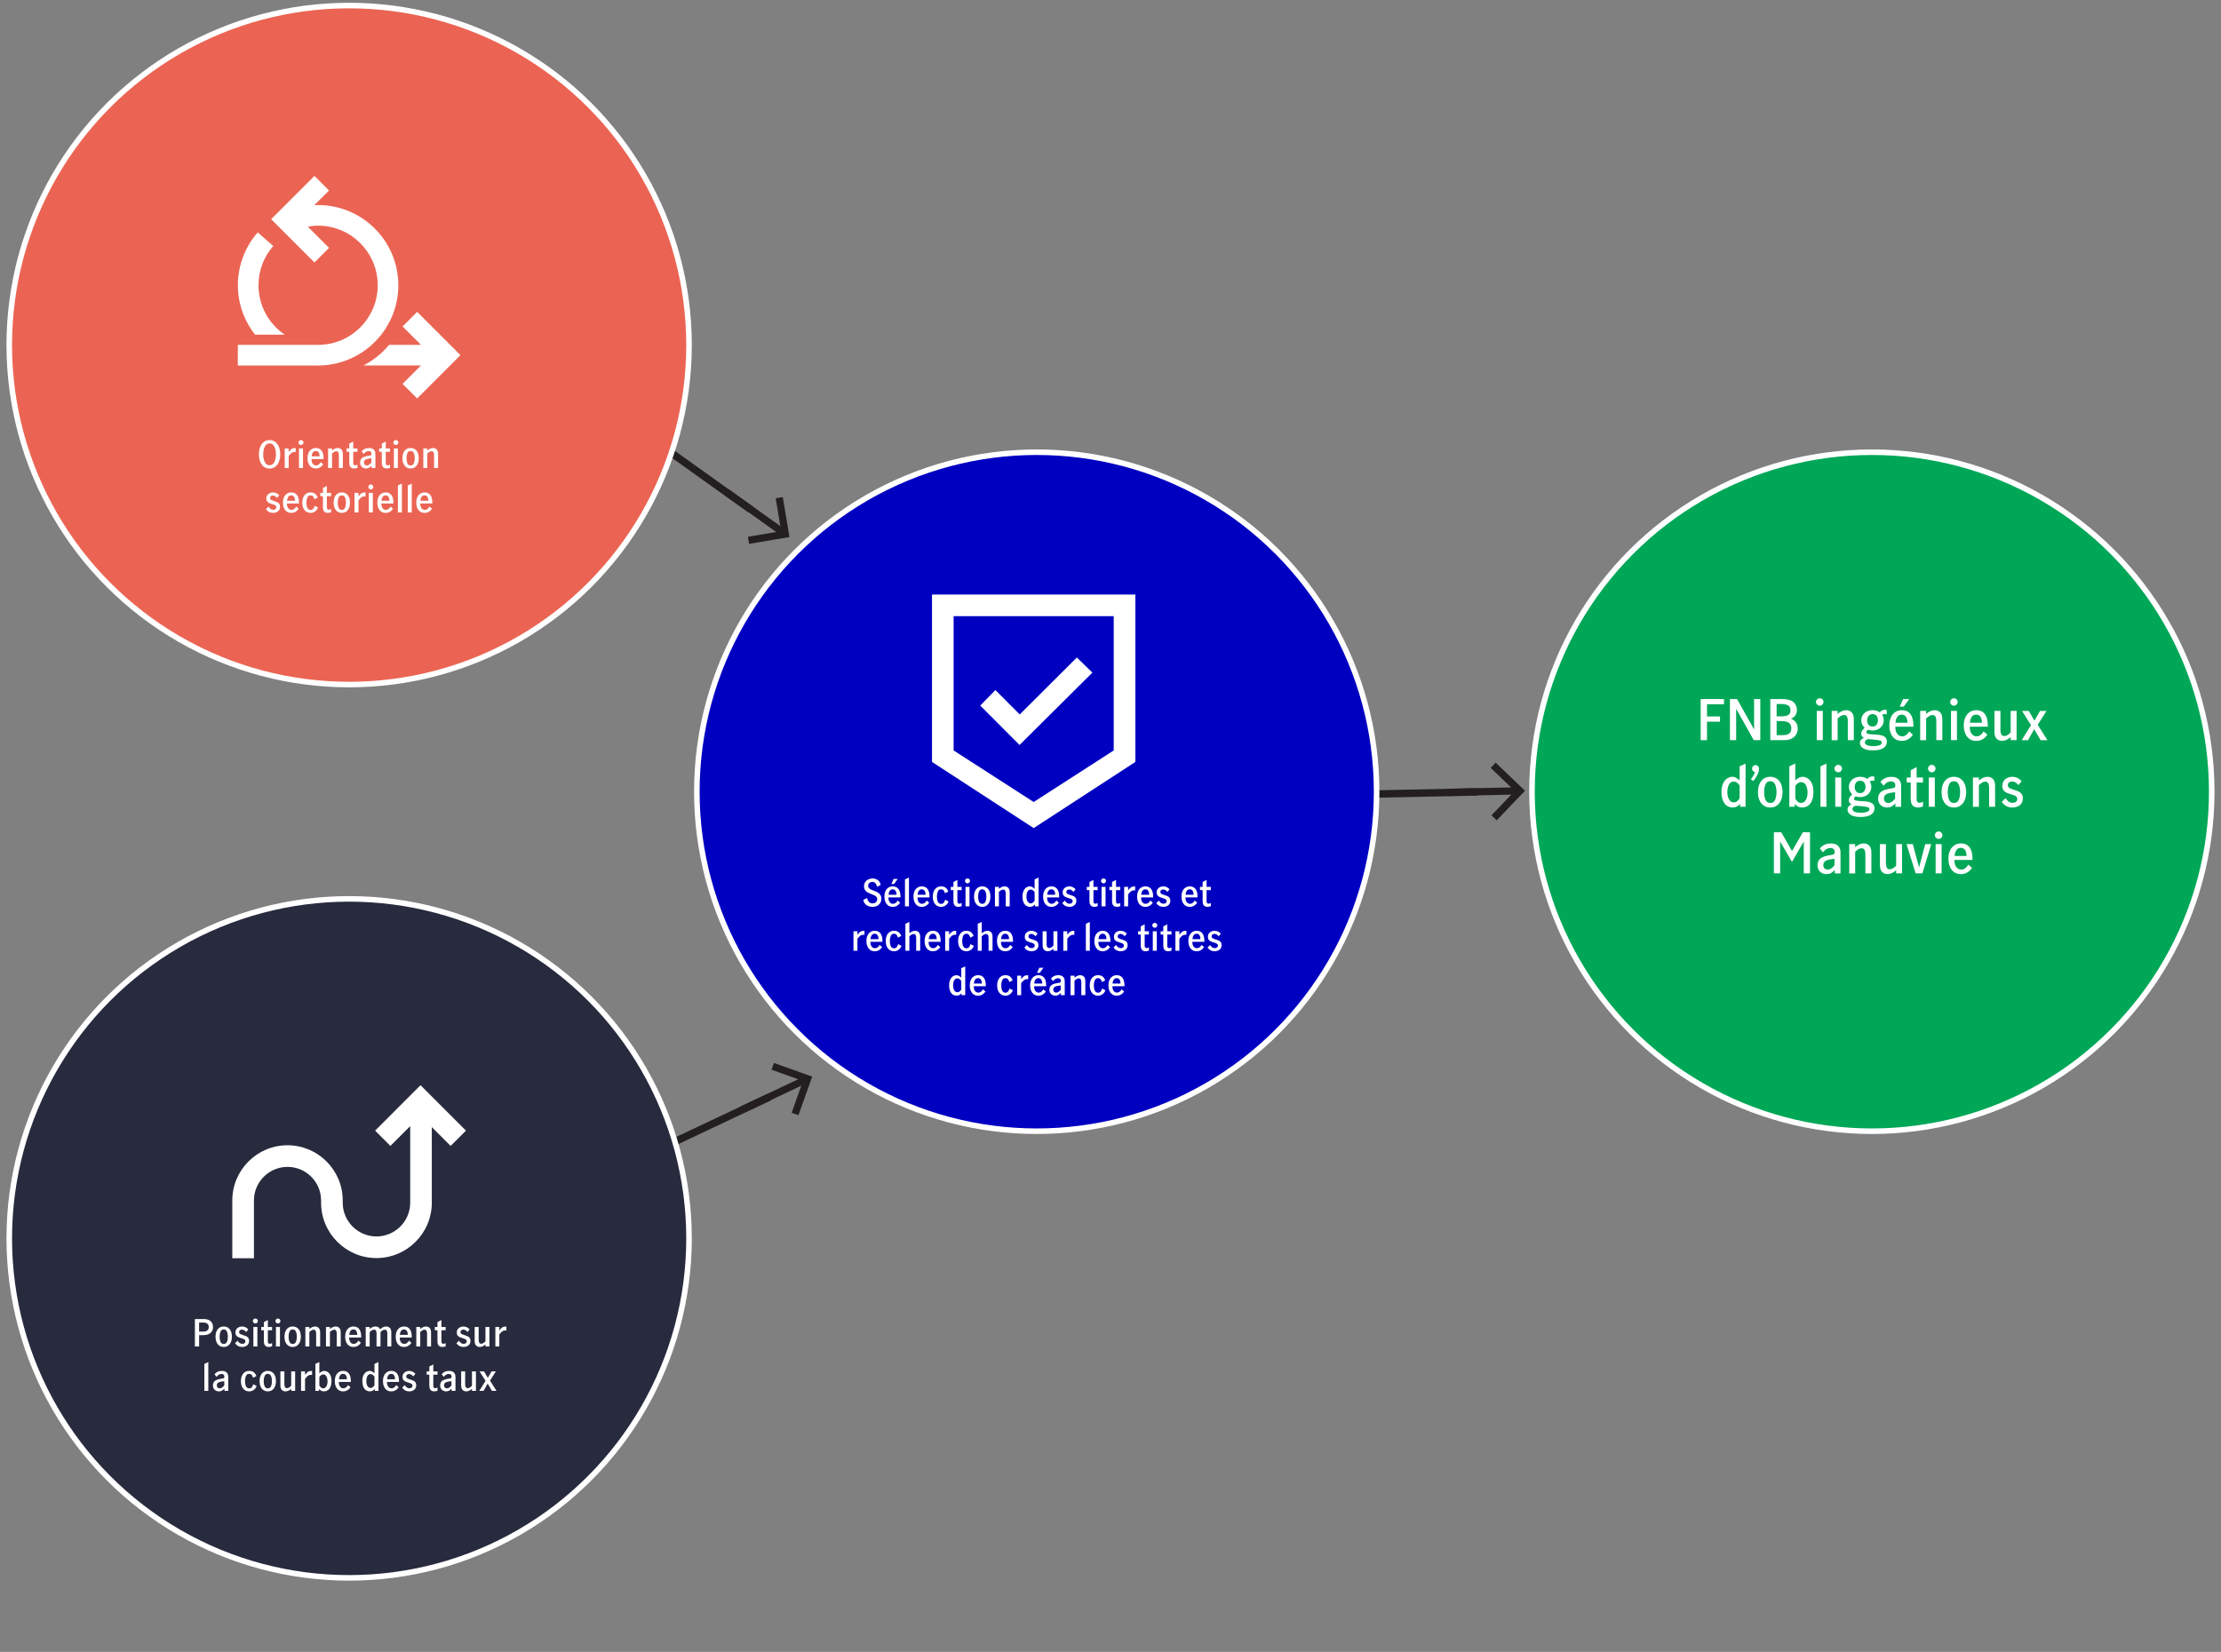 <?xml version="1.0" encoding="utf-8"?>
<!-- Generator: Adobe Illustrator 24.3.0, SVG Export Plug-In . SVG Version: 6.00 Build 0)  -->
<svg version="1.1" id="Layer_1" xmlns="http://www.w3.org/2000/svg" xmlns:xlink="http://www.w3.org/1999/xlink" x="0px" y="0px"
	 viewBox="0 0 1200 892.74" style="enable-background:new 0 0 1200 892.74;" xml:space="preserve">
<rect x="0" y="0" width="1200" height="892.74" fill="#808080" stroke="none"/>
<style type="text/css">
	.st0{fill:none;stroke:#231F20;stroke-width:1.65;stroke-miterlimit:10;}
	.st1{fill:#00A758;stroke:#FFFFFF;stroke-width:5;stroke-miterlimit:10;}
	.st2{fill:#0000C1;stroke:#FFFFFF;stroke-width:5;stroke-miterlimit:10;}
	.st3{fill:#EB6453;stroke:#FFFFFF;stroke-width:5;stroke-miterlimit:10;}
	.st4{fill:#282B3E;stroke:#FFFFFF;stroke-width:5;stroke-miterlimit:10;}
	.st5{fill:#231F20;}
	.st6{fill:#FFFFFF;}
	.st7{fill:none;stroke:#231F20;stroke-width:3;stroke-miterlimit:10;}
	.st8{fill:none;stroke:#231F20;stroke-width:4;stroke-miterlimit:10;}
	.st9{fill:#282B3E;stroke:#FFFFFF;stroke-width:3;stroke-miterlimit:10;}
	.st10{fill:#EB6453;stroke:#FFFFFF;stroke-width:3;stroke-miterlimit:10;}
	.st11{fill:#0000C1;stroke:#FFFFFF;stroke-width:3;stroke-miterlimit:10;}
	.st12{fill:#00A757;stroke:#FFFFFF;stroke-width:3;stroke-miterlimit:10;}
</style>
<g>
	<g>
		<g>
			<polygon class="st5" points="416.87,578.12 431.25,583.27 399.95,598.05 401.61,601.57 432.92,586.78 427.73,601.37 
				431.39,602.69 438.83,581.85 418.18,574.45 416.87,578.12 416.87,578.12 			"/>
		</g>
		<line class="st8" x1="364.03" y1="617.27" x2="415.69" y2="592.87"/>
	</g>
	<g>
		<g>
			<polygon class="st5" points="419.1,269.27 421.61,284.34 393.44,264.21 391.18,267.38 419.36,287.51 404.08,290.08 
				404.72,293.92 426.54,290.26 422.94,268.63 419.1,269.27 419.1,269.27 			"/>
		</g>
		<line class="st8" x1="359.16" y1="242.21" x2="405.64" y2="275.43"/>
	</g>
	<g>
		<g>
			<polygon class="st5" points="805.42,414.98 816.44,425.55 781.84,426.27 781.92,430.17 816.54,429.44 805.84,440.64 
				808.65,443.34 823.95,427.35 808.11,412.17 805.42,414.98 805.42,414.98 			"/>
		</g>
		<line class="st8" x1="741.2" y1="429.16" x2="798.32" y2="427.96"/>
	</g>
	<g>
		<ellipse class="st9" cx="188.64" cy="669.26" rx="183.64" ry="183.48"/>
		<ellipse class="st10" cx="188.64" cy="186.48" rx="183.64" ry="183.48"/>
	</g>
	<g>
		<g>
			<g>
				<path class="st6" d="M142.51,252.2c-0.87-0.68-1.52-1.6-1.96-2.77c-0.44-1.17-0.66-2.46-0.66-3.89c0-1.44,0.22-2.74,0.66-3.91
					c0.44-1.17,1.09-2.09,1.96-2.77c0.87-0.68,1.91-1.02,3.14-1.02c1.21,0,2.26,0.34,3.13,1.02c0.87,0.68,1.53,1.6,1.97,2.77
					c0.44,1.17,0.66,2.47,0.66,3.91c0,1.43-0.22,2.72-0.66,3.89c-0.44,1.17-1.1,2.09-1.97,2.77c-0.87,0.68-1.92,1.02-3.13,1.02
					C144.42,253.22,143.38,252.88,142.51,252.2z M148.23,249.71c0.57-1.14,0.86-2.53,0.86-4.17c0-1.64-0.29-3.03-0.86-4.18
					c-0.57-1.15-1.43-1.72-2.58-1.72s-2.01,0.57-2.58,1.72c-0.57,1.15-0.86,2.54-0.86,4.18c0,1.64,0.29,3.03,0.86,4.17
					c0.57,1.14,1.43,1.71,2.58,1.71S147.66,250.84,148.23,249.71z"/>
				<path class="st6" d="M155.97,242.38v1.94c0.49-0.73,0.99-1.28,1.5-1.64c0.51-0.36,1.09-0.54,1.76-0.54
					c0.16,0,0.34,0.01,0.54,0.04v2.14c-0.2-0.04-0.43-0.06-0.7-0.06c-0.56,0-1.07,0.17-1.54,0.51c-0.47,0.34-0.99,0.9-1.56,1.67
					v6.48h-2.14v-10.54H155.97z"/>
				<path class="st6" d="M161.68,240.09c-0.27-0.27-0.41-0.58-0.41-0.94s0.13-0.67,0.4-0.94c0.27-0.27,0.58-0.4,0.94-0.4
					c0.37,0,0.69,0.13,0.96,0.39s0.4,0.58,0.4,0.95c0,0.36-0.13,0.67-0.4,0.94c-0.27,0.27-0.59,0.4-0.96,0.4
					C162.26,240.5,161.95,240.36,161.68,240.09z M161.55,242.38h2.16v10.54h-2.16V242.38z"/>
				<path class="st6" d="M168.21,252.47c-0.67-0.47-1.18-1.13-1.53-1.97c-0.35-0.84-0.53-1.8-0.53-2.88c0-1.07,0.18-2.02,0.54-2.85
					c0.36-0.83,0.88-1.48,1.57-1.95c0.69-0.47,1.5-0.7,2.45-0.7c1.31,0,2.32,0.47,3.04,1.4c0.72,0.93,1.08,2.33,1.08,4.18v0.38h-6.5
					c-0.03,1.05,0.19,1.89,0.64,2.52c0.45,0.63,1.07,0.94,1.84,0.94c0.53,0,1.02-0.17,1.45-0.51c0.43-0.34,0.78-0.76,1.05-1.27
					l1.34,1.18c-0.44,0.7-1,1.24-1.68,1.64s-1.47,0.6-2.38,0.6C169.67,253.18,168.88,252.94,168.21,252.47z M172.2,244.56
					c-0.34-0.56-0.87-0.84-1.59-0.84c-0.71,0-1.25,0.29-1.62,0.87s-0.57,1.26-0.6,2.05h4.3C172.7,245.81,172.54,245.12,172.2,244.56
					z"/>
				<path class="st6" d="M179.41,242.38v1.08c1.07-0.89,2.1-1.34,3.1-1.34c0.76,0,1.41,0.25,1.94,0.76c0.53,0.51,0.8,1.35,0.8,2.52
					v7.52h-2.16v-6.98c0-0.6-0.1-1.1-0.3-1.49c-0.2-0.39-0.55-0.59-1.06-0.59c-0.4,0-0.79,0.12-1.17,0.35
					c-0.38,0.23-0.76,0.53-1.15,0.89v7.82h-2.14v-10.54H179.41z"/>
				<path class="st6" d="M189.37,252.42c-0.44-0.51-0.66-1.31-0.66-2.42v-5.84h-1.44v-1.78h1.44v-2.64l2.14-1.12v3.76h2.28v1.78
					h-2.28v6.04c0,0.85,0.35,1.28,1.06,1.28c0.39,0,0.79-0.13,1.22-0.4l0.02,1.72c-0.57,0.25-1.15,0.38-1.74,0.38
					C190.49,253.18,189.81,252.92,189.37,252.42z"/>
				<path class="st6" d="M195.47,252.31c-0.61-0.58-0.92-1.36-0.92-2.33c0-1.09,0.37-1.92,1.11-2.48s1.92-0.95,3.53-1.18
					c0.44-0.05,0.76-0.12,0.97-0.19c0.21-0.07,0.35-0.18,0.44-0.33c0.09-0.15,0.13-0.36,0.13-0.64c0-0.44-0.14-0.78-0.41-1.03
					s-0.64-0.37-1.11-0.37c-0.55,0-1.05,0.14-1.5,0.42c-0.45,0.28-0.84,0.67-1.16,1.16l-1.16-1.38c0.95-1.23,2.25-1.84,3.92-1.84
					c1.17,0,2.05,0.28,2.64,0.84c0.59,0.56,0.88,1.36,0.88,2.4v7.56h-2.06v-1.22c-0.51,0.51-0.98,0.88-1.42,1.12
					c-0.44,0.24-0.96,0.36-1.56,0.36C196.86,253.18,196.08,252.89,195.47,252.31z M200.67,249.98v-2.3h-0.04l-1.38,0.18
					c-0.91,0.13-1.57,0.36-1.98,0.69s-0.62,0.79-0.62,1.39c0,0.48,0.14,0.87,0.41,1.16c0.27,0.29,0.66,0.44,1.17,0.44
					C199.05,251.54,199.87,251.01,200.67,249.98z"/>
				<path class="st6" d="M206.95,252.42c-0.44-0.51-0.66-1.31-0.66-2.42v-5.84h-1.44v-1.78h1.44v-2.64l2.14-1.12v3.76h2.28v1.78
					h-2.28v6.04c0,0.85,0.35,1.28,1.06,1.28c0.39,0,0.79-0.13,1.22-0.4l0.02,1.72c-0.57,0.25-1.15,0.38-1.74,0.38
					C208.07,253.18,207.39,252.92,206.95,252.42z"/>
				<path class="st6" d="M212.94,240.09c-0.27-0.27-0.41-0.58-0.41-0.94s0.13-0.67,0.4-0.94c0.27-0.27,0.58-0.4,0.94-0.4
					c0.37,0,0.69,0.13,0.96,0.39s0.4,0.58,0.4,0.95c0,0.36-0.13,0.67-0.4,0.94c-0.27,0.27-0.59,0.4-0.96,0.4
					C213.52,240.5,213.21,240.36,212.94,240.09z M212.81,242.38h2.16v10.54h-2.16V242.38z"/>
				<path class="st6" d="M219.48,252.48c-0.67-0.47-1.19-1.12-1.54-1.95c-0.35-0.83-0.53-1.8-0.53-2.89s0.18-2.06,0.53-2.89
					c0.35-0.83,0.86-1.48,1.53-1.94c0.67-0.46,1.46-0.69,2.38-0.69s1.71,0.23,2.38,0.69c0.67,0.46,1.17,1.11,1.52,1.94
					c0.35,0.83,0.52,1.8,0.52,2.89s-0.18,2.06-0.53,2.89c-0.35,0.83-0.86,1.48-1.52,1.95c-0.66,0.47-1.45,0.7-2.37,0.7
					C220.94,253.18,220.15,252.94,219.48,252.48z M223.6,250.38c0.33-0.79,0.49-1.7,0.49-2.74c0-1.03-0.16-1.94-0.49-2.73
					c-0.33-0.79-0.91-1.19-1.75-1.19s-1.42,0.39-1.74,1.18s-0.48,1.7-0.48,2.74c0,1.04,0.16,1.95,0.48,2.74s0.9,1.18,1.74,1.18
					S223.27,251.16,223.6,250.38z"/>
				<path class="st6" d="M230.85,242.38v1.08c1.07-0.89,2.1-1.34,3.1-1.34c0.76,0,1.41,0.25,1.94,0.76c0.53,0.51,0.8,1.35,0.8,2.52
					v7.52h-2.16v-6.98c0-0.6-0.1-1.1-0.3-1.49c-0.2-0.39-0.55-0.59-1.06-0.59c-0.4,0-0.79,0.12-1.17,0.35
					c-0.38,0.23-0.76,0.53-1.15,0.89v7.82h-2.14v-10.54H230.85z"/>
				<path class="st6" d="M143.71,275.16l1.36-1.36c0.29,0.49,0.66,0.9,1.09,1.22c0.43,0.32,0.92,0.48,1.47,0.48
					c0.45,0,0.85-0.12,1.18-0.36s0.5-0.59,0.5-1.04c0-0.32-0.1-0.58-0.29-0.78s-0.43-0.36-0.72-0.48c-0.29-0.12-0.68-0.25-1.19-0.4
					c-0.69-0.2-1.25-0.4-1.67-0.59c-0.42-0.19-0.78-0.49-1.08-0.88s-0.45-0.92-0.45-1.59c0-0.68,0.16-1.27,0.49-1.76
					c0.33-0.49,0.77-0.87,1.32-1.12c0.55-0.25,1.16-0.38,1.81-0.38c0.69,0,1.32,0.14,1.89,0.43c0.57,0.29,1.04,0.66,1.43,1.13
					l-1.1,1.42c-0.31-0.37-0.65-0.68-1.04-0.93c-0.39-0.25-0.8-0.37-1.24-0.37c-0.48,0-0.86,0.12-1.14,0.36
					c-0.28,0.24-0.42,0.56-0.42,0.96c0,0.45,0.18,0.79,0.54,1.01c0.36,0.22,0.91,0.44,1.66,0.65c0.69,0.21,1.25,0.42,1.67,0.61
					s0.78,0.49,1.08,0.89c0.3,0.4,0.45,0.93,0.45,1.6c0,1.04-0.36,1.85-1.08,2.43s-1.62,0.87-2.7,0.87
					C145.89,277.18,144.62,276.5,143.71,275.16z"/>
				<path class="st6" d="M154.93,276.47c-0.67-0.47-1.18-1.13-1.53-1.97c-0.35-0.84-0.53-1.8-0.53-2.88c0-1.07,0.18-2.02,0.54-2.85
					c0.36-0.83,0.88-1.48,1.57-1.95c0.69-0.47,1.5-0.7,2.45-0.7c1.31,0,2.32,0.47,3.04,1.4c0.72,0.93,1.08,2.33,1.08,4.18v0.38h-6.5
					c-0.03,1.05,0.19,1.89,0.64,2.52c0.45,0.63,1.07,0.94,1.84,0.94c0.53,0,1.02-0.17,1.45-0.51c0.43-0.34,0.78-0.76,1.05-1.27
					l1.34,1.18c-0.44,0.7-1,1.24-1.68,1.64s-1.47,0.6-2.38,0.6C156.39,277.18,155.6,276.94,154.93,276.47z M158.92,268.56
					c-0.34-0.56-0.87-0.84-1.59-0.84c-0.71,0-1.25,0.29-1.62,0.87s-0.57,1.26-0.6,2.05h4.3
					C159.42,269.81,159.26,269.12,158.92,268.56z"/>
				<path class="st6" d="M165.41,276.48c-0.68-0.47-1.2-1.12-1.56-1.96c-0.36-0.84-0.54-1.8-0.54-2.88s0.18-2.04,0.54-2.87
					c0.36-0.83,0.88-1.48,1.55-1.95c0.67-0.47,1.47-0.7,2.39-0.7c1.04,0,1.87,0.24,2.48,0.73c0.61,0.49,1.09,1.17,1.42,2.05
					l-1.78,0.94c-0.17-0.63-0.42-1.14-0.74-1.53c-0.32-0.39-0.79-0.59-1.4-0.59c-0.83,0-1.41,0.39-1.74,1.18
					c-0.33,0.79-0.5,1.7-0.5,2.74c0,1.08,0.17,2.01,0.52,2.78s0.93,1.16,1.76,1.16c0.63,0,1.1-0.2,1.42-0.61
					c0.32-0.41,0.57-0.95,0.76-1.63l1.82,0.9c-0.31,0.89-0.82,1.61-1.53,2.14c-0.71,0.53-1.54,0.8-2.47,0.8
					C166.89,277.18,166.09,276.94,165.41,276.48z"/>
				<path class="st6" d="M175.13,276.42c-0.44-0.51-0.66-1.31-0.66-2.42v-5.84h-1.44v-1.78h1.44v-2.64l2.14-1.12v3.76h2.28v1.78
					h-2.28v6.04c0,0.85,0.35,1.28,1.06,1.28c0.39,0,0.79-0.13,1.22-0.4l0.02,1.72c-0.57,0.25-1.15,0.38-1.74,0.38
					C176.25,277.18,175.57,276.92,175.13,276.42z"/>
				<path class="st6" d="M182.32,276.48c-0.67-0.47-1.19-1.12-1.54-1.95c-0.35-0.83-0.53-1.8-0.53-2.89s0.18-2.06,0.53-2.89
					c0.35-0.83,0.86-1.48,1.53-1.94c0.67-0.46,1.46-0.69,2.38-0.69s1.71,0.23,2.38,0.69c0.67,0.46,1.17,1.11,1.52,1.94
					c0.35,0.83,0.52,1.8,0.52,2.89s-0.18,2.06-0.53,2.89c-0.35,0.83-0.86,1.48-1.52,1.95c-0.66,0.47-1.45,0.7-2.37,0.7
					C183.78,277.18,182.99,276.94,182.32,276.48z M186.44,274.38c0.33-0.79,0.49-1.7,0.49-2.74c0-1.03-0.16-1.94-0.49-2.73
					c-0.33-0.79-0.91-1.19-1.75-1.19s-1.42,0.39-1.74,1.18s-0.48,1.7-0.48,2.74c0,1.04,0.16,1.95,0.48,2.74s0.9,1.18,1.74,1.18
					S186.11,275.16,186.44,274.38z"/>
				<path class="st6" d="M193.69,266.38v1.94c0.49-0.73,0.99-1.28,1.5-1.64c0.51-0.36,1.09-0.54,1.76-0.54
					c0.16,0,0.34,0.01,0.54,0.04v2.14c-0.2-0.04-0.43-0.06-0.7-0.06c-0.56,0-1.07,0.17-1.54,0.51c-0.47,0.34-0.99,0.9-1.56,1.67
					v6.48h-2.14v-10.54H193.69z"/>
				<path class="st6" d="M199.4,264.09c-0.27-0.27-0.41-0.58-0.41-0.94s0.13-0.67,0.4-0.94c0.27-0.27,0.58-0.4,0.94-0.4
					c0.37,0,0.69,0.13,0.96,0.39s0.4,0.58,0.4,0.95c0,0.36-0.13,0.67-0.4,0.94c-0.27,0.27-0.59,0.4-0.96,0.4
					C199.98,264.5,199.67,264.36,199.4,264.09z M199.27,266.38h2.16v10.54h-2.16V266.38z"/>
				<path class="st6" d="M205.93,276.47c-0.67-0.47-1.18-1.13-1.53-1.97c-0.35-0.84-0.53-1.8-0.53-2.88c0-1.07,0.18-2.02,0.54-2.85
					c0.36-0.83,0.88-1.48,1.57-1.95c0.69-0.47,1.5-0.7,2.45-0.7c1.31,0,2.32,0.47,3.04,1.4c0.72,0.93,1.08,2.33,1.08,4.18v0.38h-6.5
					c-0.03,1.05,0.19,1.89,0.64,2.52c0.45,0.63,1.07,0.94,1.84,0.94c0.53,0,1.02-0.17,1.45-0.51c0.43-0.34,0.78-0.76,1.05-1.27
					l1.34,1.18c-0.44,0.7-1,1.24-1.68,1.64s-1.47,0.6-2.38,0.6C207.39,277.18,206.6,276.94,205.93,276.47z M209.92,268.56
					c-0.34-0.56-0.87-0.84-1.59-0.84c-0.71,0-1.25,0.29-1.62,0.87s-0.57,1.26-0.6,2.05h4.3
					C210.42,269.81,210.26,269.12,209.92,268.56z"/>
				<path class="st6" d="M214.99,262.34l2.14-1v15.58h-2.14V262.34z"/>
				<path class="st6" d="M220.33,262.34l2.14-1v15.58h-2.14V262.34z"/>
				<path class="st6" d="M226.97,276.47c-0.67-0.47-1.18-1.13-1.53-1.97c-0.35-0.84-0.53-1.8-0.53-2.88c0-1.07,0.18-2.02,0.54-2.85
					c0.36-0.83,0.88-1.48,1.57-1.95c0.69-0.47,1.5-0.7,2.45-0.7c1.31,0,2.32,0.47,3.04,1.4c0.72,0.93,1.08,2.33,1.08,4.18v0.38h-6.5
					c-0.03,1.05,0.19,1.89,0.64,2.52c0.45,0.63,1.07,0.94,1.84,0.94c0.53,0,1.02-0.17,1.45-0.51c0.43-0.34,0.78-0.76,1.05-1.27
					l1.34,1.18c-0.44,0.7-1,1.24-1.68,1.64s-1.47,0.6-2.38,0.6C228.43,277.18,227.63,276.94,226.97,276.47z M230.96,268.56
					c-0.34-0.56-0.87-0.84-1.59-0.84c-0.71,0-1.25,0.29-1.62,0.87s-0.57,1.26-0.6,2.05h4.3
					C231.46,269.81,231.3,269.12,230.96,268.56z"/>
			</g>
		</g>
		<g>
			<path class="st6" d="M225.39,168.55l-7.88,7.87l9.95,9.95h-17.26c-3.78,4.61-8.51,8.4-13.87,11.14h31.12l-9.95,9.94l7.88,7.88
				l23.39-23.39L225.39,168.55L225.39,168.55z"/>
			<path class="st6" d="M215.22,154.16c0-23.9-19.44-43.34-43.35-43.34c-0.7,0-1.41,0.09-2.11,0.13l8.01-8.01l-7.87-7.88
				l-23.39,23.39l23.39,23.39l7.87-7.88l-11.47-11.47c1.82-0.32,3.67-0.53,5.57-0.53c17.76,0,32.21,14.45,32.21,32.21
				c0,17.76-14.45,32.21-32.21,32.21H128.5v11.14h43.37C195.77,197.5,215.22,178.06,215.22,154.16L215.22,154.16z"/>
			<path class="st6" d="M153.86,180.88L153.86,180.88c-8.89-6.01-14.2-16-14.2-26.72c0-7.81,2.83-15.35,7.97-21.21l-8.38-7.35
				c-6.92,7.9-10.73,18.04-10.73,28.56c0,9.85,3.39,19.18,9.31,26.72H153.86L153.86,180.88z"/>
		</g>
	</g>
	<g>
		<g>
			<ellipse class="st11" cx="560.14" cy="427.87" rx="183.64" ry="183.48"/>
		</g>
		<g>
			<g>
				<g>
					<path class="st6" d="M468.16,489.15c-0.88-0.63-1.47-1.55-1.78-2.76l2.14-1.12c0.09,0.88,0.4,1.59,0.93,2.14
						c0.53,0.55,1.18,0.82,1.97,0.82c0.73,0,1.34-0.2,1.82-0.61c0.48-0.41,0.72-0.98,0.72-1.71c0-0.47-0.13-0.86-0.4-1.18
						c-0.27-0.32-0.6-0.58-1-0.78c-0.4-0.2-0.95-0.43-1.64-0.7c-0.88-0.33-1.59-0.65-2.13-0.95c-0.54-0.3-1-0.72-1.39-1.26
						c-0.39-0.54-0.58-1.23-0.58-2.07c0-0.81,0.21-1.54,0.62-2.19s0.97-1.15,1.67-1.5s1.46-0.53,2.29-0.53
						c1.15,0,2.12,0.31,2.92,0.93s1.3,1.48,1.5,2.57l-2,1.02c-0.09-0.76-0.36-1.39-0.81-1.9c-0.45-0.51-1.01-0.76-1.69-0.76
						c-0.63,0-1.16,0.2-1.6,0.6c-0.44,0.4-0.66,0.91-0.66,1.54c0,0.45,0.13,0.83,0.39,1.14c0.26,0.31,0.58,0.56,0.96,0.75
						c0.38,0.2,0.92,0.42,1.61,0.69c0.89,0.33,1.62,0.65,2.17,0.96s1.03,0.75,1.42,1.32c0.39,0.57,0.59,1.31,0.59,2.2
						c0,0.73-0.18,1.43-0.54,2.08c-0.36,0.65-0.9,1.18-1.62,1.59c-0.72,0.41-1.59,0.61-2.62,0.61
						C470.13,490.09,469.05,489.78,468.16,489.15z"/>
					<path class="st6" d="M479.9,489.38c-0.67-0.47-1.18-1.13-1.53-1.97c-0.35-0.84-0.53-1.8-0.53-2.88c0-1.07,0.18-2.02,0.54-2.85
						s0.88-1.48,1.57-1.95c0.69-0.47,1.5-0.7,2.45-0.7c1.31,0,2.32,0.47,3.04,1.4c0.72,0.93,1.08,2.33,1.08,4.18v0.38h-6.5
						c-0.03,1.05,0.19,1.89,0.64,2.52s1.07,0.94,1.84,0.94c0.53,0,1.02-0.17,1.45-0.51c0.43-0.34,0.78-0.76,1.05-1.27l1.34,1.18
						c-0.44,0.69-1,1.24-1.68,1.64c-0.68,0.4-1.47,0.6-2.38,0.6C481.36,490.09,480.57,489.85,479.9,489.38z M483.89,481.47
						c-0.34-0.56-0.87-0.84-1.59-0.84c-0.71,0-1.25,0.29-1.62,0.87s-0.57,1.26-0.6,2.05h4.3
						C484.4,482.72,484.23,482.03,483.89,481.47z M482.82,475.01h2.2l-1.98,2.74h-1.44L482.82,475.01z"/>
					<path class="st6" d="M488.96,475.25l2.14-1v15.58h-2.14V475.25z"/>
					<path class="st6" d="M495.6,489.38c-0.67-0.47-1.18-1.13-1.53-1.97c-0.35-0.84-0.53-1.8-0.53-2.88c0-1.07,0.18-2.02,0.54-2.85
						s0.88-1.48,1.57-1.95c0.69-0.47,1.5-0.7,2.45-0.7c1.31,0,2.32,0.47,3.04,1.4c0.72,0.93,1.08,2.33,1.08,4.18v0.38h-6.5
						c-0.03,1.05,0.19,1.89,0.64,2.52s1.07,0.94,1.84,0.94c0.53,0,1.02-0.17,1.45-0.51c0.43-0.34,0.78-0.76,1.05-1.27l1.34,1.18
						c-0.44,0.69-1,1.24-1.68,1.64c-0.68,0.4-1.47,0.6-2.38,0.6C497.06,490.09,496.27,489.85,495.6,489.38z M499.59,481.47
						c-0.34-0.56-0.87-0.84-1.59-0.84c-0.71,0-1.25,0.29-1.62,0.87s-0.57,1.26-0.6,2.05h4.3
						C500.1,482.72,499.93,482.03,499.59,481.47z"/>
					<path class="st6" d="M506.08,489.39c-0.68-0.46-1.2-1.12-1.56-1.96s-0.54-1.8-0.54-2.88s0.18-2.04,0.54-2.87
						s0.88-1.48,1.55-1.95c0.67-0.47,1.47-0.7,2.39-0.7c1.04,0,1.87,0.24,2.48,0.73s1.09,1.17,1.42,2.05l-1.78,0.94
						c-0.17-0.63-0.42-1.14-0.74-1.53c-0.32-0.39-0.79-0.59-1.4-0.59c-0.83,0-1.41,0.39-1.74,1.18c-0.33,0.79-0.5,1.7-0.5,2.74
						c0,1.08,0.17,2.01,0.52,2.78s0.93,1.16,1.76,1.16c0.63,0,1.1-0.2,1.42-0.61c0.32-0.41,0.57-0.95,0.76-1.63l1.82,0.9
						c-0.31,0.89-0.82,1.61-1.53,2.14c-0.71,0.53-1.54,0.8-2.47,0.8C507.56,490.09,506.76,489.85,506.08,489.39z"/>
					<path class="st6" d="M515.8,489.33c-0.44-0.51-0.66-1.31-0.66-2.42v-5.84h-1.44v-1.78h1.44v-2.64l2.14-1.12v3.76h2.28v1.78
						h-2.28v6.04c0,0.85,0.35,1.28,1.06,1.28c0.39,0,0.79-0.13,1.22-0.4l0.02,1.72c-0.57,0.25-1.15,0.38-1.74,0.38
						C516.92,490.09,516.24,489.84,515.8,489.33z"/>
					<path class="st6" d="M521.79,477.01c-0.27-0.27-0.41-0.58-0.41-0.94c0-0.36,0.13-0.67,0.4-0.94c0.27-0.27,0.58-0.4,0.94-0.4
						c0.37,0,0.69,0.13,0.96,0.39s0.4,0.58,0.4,0.95c0,0.36-0.13,0.67-0.4,0.94s-0.59,0.4-0.96,0.4
						C522.38,477.41,522.07,477.28,521.79,477.01z M521.66,479.29h2.16v10.54h-2.16V479.29z"/>
					<path class="st6" d="M528.33,489.39c-0.67-0.46-1.19-1.12-1.54-1.95c-0.35-0.83-0.53-1.8-0.53-2.89c0-1.09,0.18-2.06,0.53-2.89
						c0.35-0.83,0.86-1.48,1.53-1.94c0.67-0.46,1.46-0.69,2.38-0.69s1.71,0.23,2.38,0.69c0.67,0.46,1.17,1.11,1.52,1.94
						c0.35,0.83,0.52,1.8,0.52,2.89c0,1.09-0.18,2.06-0.53,2.89c-0.35,0.83-0.86,1.48-1.52,1.95c-0.66,0.47-1.45,0.7-2.37,0.7
						C529.8,490.09,529.01,489.85,528.33,489.39z M532.45,487.29c0.33-0.79,0.49-1.7,0.49-2.74c0-1.03-0.16-1.94-0.49-2.73
						c-0.33-0.79-0.91-1.19-1.75-1.19s-1.42,0.39-1.74,1.18c-0.32,0.79-0.48,1.7-0.48,2.74c0,1.04,0.16,1.96,0.48,2.74
						c0.32,0.79,0.9,1.18,1.74,1.18S532.13,488.08,532.45,487.29z"/>
					<path class="st6" d="M539.7,479.29v1.08c1.07-0.89,2.1-1.34,3.1-1.34c0.76,0,1.41,0.25,1.94,0.76c0.53,0.51,0.8,1.35,0.8,2.52
						v7.52h-2.16v-6.98c0-0.6-0.1-1.1-0.3-1.49c-0.2-0.39-0.55-0.59-1.06-0.59c-0.4,0-0.79,0.12-1.17,0.35
						c-0.38,0.23-0.76,0.53-1.15,0.89v7.82h-2.14v-10.54H539.7z"/>
					<path class="st6" d="M554.53,489.55c-0.61-0.36-1.1-0.96-1.49-1.79s-0.58-1.93-0.58-3.29c0-1.25,0.2-2.29,0.6-3.1
						c0.4-0.81,0.9-1.41,1.5-1.78s1.2-0.56,1.8-0.56c0.49,0,0.94,0.11,1.33,0.33s0.83,0.54,1.31,0.97v-5.08l2.14-1v15.58h-1.96
						v-1.02c-0.43,0.44-0.84,0.76-1.25,0.97c-0.41,0.21-0.89,0.31-1.45,0.31C555.79,490.09,555.14,489.91,554.53,489.55z
						 M558.11,487.81c0.37-0.29,0.66-0.65,0.89-1.08v-4.58c-0.63-0.93-1.33-1.4-2.1-1.4c-0.81,0-1.4,0.38-1.77,1.15
						c-0.37,0.77-0.55,1.64-0.55,2.61c0,1.07,0.21,1.96,0.62,2.67s0.99,1.07,1.72,1.07C557.35,488.25,557.74,488.1,558.11,487.81z"
						/>
					<path class="st6" d="M565.64,489.38c-0.67-0.47-1.18-1.13-1.53-1.97c-0.35-0.84-0.53-1.8-0.53-2.88c0-1.07,0.18-2.02,0.54-2.85
						s0.88-1.48,1.57-1.95c0.69-0.47,1.5-0.7,2.45-0.7c1.31,0,2.32,0.47,3.04,1.4c0.72,0.93,1.08,2.33,1.08,4.18v0.38h-6.5
						c-0.03,1.05,0.19,1.89,0.64,2.52s1.07,0.94,1.84,0.94c0.53,0,1.02-0.17,1.45-0.51c0.43-0.34,0.78-0.76,1.05-1.27l1.34,1.18
						c-0.44,0.69-1,1.24-1.68,1.64c-0.68,0.4-1.47,0.6-2.38,0.6C567.1,490.09,566.31,489.85,565.64,489.38z M569.63,481.47
						c-0.34-0.56-0.87-0.84-1.59-0.84c-0.71,0-1.25,0.29-1.62,0.87s-0.57,1.26-0.6,2.05h4.3
						C570.13,482.72,569.97,482.03,569.63,481.47z"/>
					<path class="st6" d="M573.96,488.07l1.36-1.36c0.29,0.49,0.66,0.9,1.09,1.22c0.43,0.32,0.92,0.48,1.47,0.48
						c0.45,0,0.85-0.12,1.18-0.36c0.33-0.24,0.5-0.59,0.5-1.04c0-0.32-0.1-0.58-0.29-0.78c-0.19-0.2-0.43-0.36-0.72-0.48
						c-0.29-0.12-0.68-0.25-1.19-0.4c-0.69-0.2-1.25-0.4-1.67-0.59s-0.78-0.49-1.08-0.88c-0.3-0.39-0.45-0.92-0.45-1.59
						c0-0.68,0.16-1.27,0.49-1.76c0.33-0.49,0.77-0.87,1.32-1.12c0.55-0.25,1.16-0.38,1.81-0.38c0.69,0,1.32,0.14,1.89,0.43
						c0.57,0.29,1.04,0.66,1.43,1.13l-1.1,1.42c-0.31-0.37-0.65-0.68-1.04-0.93c-0.39-0.25-0.8-0.37-1.24-0.37
						c-0.48,0-0.86,0.12-1.14,0.36c-0.28,0.24-0.42,0.56-0.42,0.96c0,0.45,0.18,0.79,0.54,1.01c0.36,0.22,0.91,0.44,1.66,0.65
						c0.69,0.21,1.25,0.42,1.67,0.61c0.42,0.19,0.78,0.49,1.08,0.89s0.45,0.93,0.45,1.6c0,1.04-0.36,1.85-1.08,2.43
						s-1.62,0.87-2.7,0.87C576.14,490.09,574.87,489.42,573.96,488.07z"/>
					<path class="st6" d="M589.3,489.33c-0.44-0.51-0.66-1.31-0.66-2.42v-5.84h-1.44v-1.78h1.44v-2.64l2.14-1.12v3.76h2.28v1.78
						h-2.28v6.04c0,0.85,0.35,1.28,1.06,1.28c0.39,0,0.79-0.13,1.22-0.4l0.02,1.72c-0.57,0.25-1.15,0.38-1.74,0.38
						C590.42,490.09,589.74,489.84,589.3,489.33z"/>
					<path class="st6" d="M595.29,477.01c-0.27-0.27-0.41-0.58-0.41-0.94c0-0.36,0.13-0.67,0.4-0.94c0.27-0.27,0.58-0.4,0.94-0.4
						c0.37,0,0.69,0.13,0.96,0.39s0.4,0.58,0.4,0.95c0,0.36-0.13,0.67-0.4,0.94s-0.59,0.4-0.96,0.4
						C595.87,477.41,595.56,477.28,595.29,477.01z M595.16,479.29h2.16v10.54h-2.16V479.29z"/>
					<path class="st6" d="M601.5,489.33c-0.44-0.51-0.66-1.31-0.66-2.42v-5.84h-1.44v-1.78h1.44v-2.64l2.14-1.12v3.76h2.28v1.78
						h-2.28v6.04c0,0.85,0.35,1.28,1.06,1.28c0.39,0,0.79-0.13,1.22-0.4l0.02,1.72c-0.57,0.25-1.15,0.38-1.74,0.38
						C602.62,490.09,601.94,489.84,601.5,489.33z"/>
					<path class="st6" d="M609.52,479.29v1.94c0.49-0.73,0.99-1.28,1.5-1.64c0.51-0.36,1.09-0.54,1.76-0.54
						c0.16,0,0.34,0.01,0.54,0.04v2.14c-0.2-0.04-0.43-0.06-0.7-0.06c-0.56,0-1.07,0.17-1.54,0.51s-0.99,0.9-1.56,1.67v6.48h-2.14
						v-10.54H609.52z"/>
					<path class="st6" d="M616.42,489.38c-0.67-0.47-1.18-1.13-1.53-1.97c-0.35-0.84-0.53-1.8-0.53-2.88c0-1.07,0.18-2.02,0.54-2.85
						s0.88-1.48,1.57-1.95c0.69-0.47,1.5-0.7,2.45-0.7c1.31,0,2.32,0.47,3.04,1.4c0.72,0.93,1.08,2.33,1.08,4.18v0.38h-6.5
						c-0.03,1.05,0.19,1.89,0.64,2.52s1.07,0.94,1.84,0.94c0.53,0,1.02-0.17,1.45-0.51c0.43-0.34,0.78-0.76,1.05-1.27l1.34,1.18
						c-0.44,0.69-1,1.24-1.68,1.64c-0.68,0.4-1.47,0.6-2.38,0.6C617.88,490.09,617.09,489.85,616.42,489.38z M620.41,481.47
						c-0.34-0.56-0.87-0.84-1.59-0.84c-0.71,0-1.25,0.29-1.62,0.87s-0.57,1.26-0.6,2.05h4.3
						C620.91,482.72,620.75,482.03,620.41,481.47z"/>
					<path class="st6" d="M624.74,488.07l1.36-1.36c0.29,0.49,0.66,0.9,1.09,1.22c0.43,0.32,0.92,0.48,1.47,0.48
						c0.45,0,0.85-0.12,1.18-0.36c0.33-0.24,0.5-0.59,0.5-1.04c0-0.32-0.1-0.58-0.29-0.78c-0.19-0.2-0.43-0.36-0.72-0.48
						c-0.29-0.12-0.68-0.25-1.19-0.4c-0.69-0.2-1.25-0.4-1.67-0.59s-0.78-0.49-1.08-0.88c-0.3-0.39-0.45-0.92-0.45-1.59
						c0-0.68,0.16-1.27,0.49-1.76c0.33-0.49,0.77-0.87,1.32-1.12c0.55-0.25,1.16-0.38,1.81-0.38c0.69,0,1.32,0.14,1.89,0.43
						c0.57,0.29,1.04,0.66,1.43,1.13l-1.1,1.42c-0.31-0.37-0.65-0.68-1.04-0.93c-0.39-0.25-0.8-0.37-1.24-0.37
						c-0.48,0-0.86,0.12-1.14,0.36c-0.28,0.24-0.42,0.56-0.42,0.96c0,0.45,0.18,0.79,0.54,1.01c0.36,0.22,0.91,0.44,1.66,0.65
						c0.69,0.21,1.25,0.42,1.67,0.61c0.42,0.19,0.78,0.49,1.08,0.89s0.45,0.93,0.45,1.6c0,1.04-0.36,1.85-1.08,2.43
						s-1.62,0.87-2.7,0.87C626.92,490.09,625.64,489.42,624.74,488.07z"/>
					<path class="st6" d="M640.4,489.38c-0.67-0.47-1.18-1.13-1.53-1.97c-0.35-0.84-0.53-1.8-0.53-2.88c0-1.07,0.18-2.02,0.54-2.85
						s0.88-1.48,1.57-1.95c0.69-0.47,1.5-0.7,2.45-0.7c1.31,0,2.32,0.47,3.04,1.4c0.72,0.93,1.08,2.33,1.08,4.18v0.38h-6.5
						c-0.03,1.05,0.19,1.89,0.64,2.52s1.07,0.94,1.84,0.94c0.53,0,1.02-0.17,1.45-0.51c0.43-0.34,0.78-0.76,1.05-1.27l1.34,1.18
						c-0.44,0.69-1,1.24-1.68,1.64c-0.68,0.4-1.47,0.6-2.38,0.6C641.86,490.09,641.06,489.85,640.4,489.38z M644.39,481.47
						c-0.34-0.56-0.87-0.84-1.59-0.84c-0.71,0-1.25,0.29-1.62,0.87s-0.57,1.26-0.6,2.05h4.3
						C644.89,482.72,644.73,482.03,644.39,481.47z"/>
					<path class="st6" d="M650.44,489.33c-0.44-0.51-0.66-1.31-0.66-2.42v-5.84h-1.44v-1.78h1.44v-2.64l2.14-1.12v3.76h2.28v1.78
						h-2.28v6.04c0,0.85,0.35,1.28,1.06,1.28c0.39,0,0.79-0.13,1.22-0.4l0.02,1.72c-0.57,0.25-1.15,0.38-1.74,0.38
						C651.56,490.09,650.88,489.84,650.44,489.33z"/>
					<path class="st6" d="M463.27,503.29v1.94c0.49-0.73,0.99-1.28,1.5-1.64c0.51-0.36,1.09-0.54,1.76-0.54
						c0.16,0,0.34,0.01,0.54,0.04v2.14c-0.2-0.04-0.43-0.06-0.7-0.06c-0.56,0-1.07,0.17-1.54,0.51s-0.99,0.9-1.56,1.67v6.48h-2.14
						v-10.54H463.27z"/>
					<path class="st6" d="M470.17,513.38c-0.67-0.47-1.18-1.13-1.53-1.97c-0.35-0.84-0.53-1.8-0.53-2.88c0-1.07,0.18-2.02,0.54-2.85
						s0.88-1.48,1.57-1.95c0.69-0.47,1.5-0.7,2.45-0.7c1.31,0,2.32,0.47,3.04,1.4c0.72,0.93,1.08,2.33,1.08,4.18v0.38h-6.5
						c-0.03,1.05,0.19,1.89,0.64,2.52s1.07,0.94,1.84,0.94c0.53,0,1.02-0.17,1.45-0.51c0.43-0.34,0.78-0.76,1.05-1.27l1.34,1.18
						c-0.44,0.69-1,1.24-1.68,1.64c-0.68,0.4-1.47,0.6-2.38,0.6C471.63,514.09,470.84,513.85,470.17,513.38z M474.16,505.47
						c-0.34-0.56-0.87-0.84-1.59-0.84c-0.71,0-1.25,0.29-1.62,0.87s-0.57,1.26-0.6,2.05h4.3
						C474.67,506.72,474.51,506.03,474.16,505.47z"/>
					<path class="st6" d="M480.65,513.39c-0.68-0.46-1.2-1.12-1.56-1.96s-0.54-1.8-0.54-2.88s0.18-2.04,0.54-2.87
						s0.88-1.48,1.55-1.95c0.67-0.47,1.47-0.7,2.39-0.7c1.04,0,1.87,0.24,2.48,0.73s1.09,1.17,1.42,2.05l-1.78,0.94
						c-0.17-0.63-0.42-1.14-0.74-1.53c-0.32-0.39-0.79-0.59-1.4-0.59c-0.83,0-1.41,0.39-1.74,1.18c-0.33,0.79-0.5,1.7-0.5,2.74
						c0,1.08,0.17,2.01,0.52,2.78s0.93,1.16,1.76,1.16c0.63,0,1.1-0.2,1.42-0.61c0.32-0.41,0.57-0.95,0.76-1.63l1.82,0.9
						c-0.31,0.89-0.82,1.61-1.53,2.14c-0.71,0.53-1.54,0.8-2.47,0.8C482.13,514.09,481.33,513.85,480.65,513.39z"/>
					<path class="st6" d="M491.33,498.25v6.12c1.07-0.89,2.1-1.34,3.1-1.34c0.76,0,1.41,0.25,1.94,0.76c0.53,0.51,0.8,1.35,0.8,2.52
						v7.52h-2.16v-6.98c0-0.6-0.1-1.1-0.3-1.49c-0.2-0.39-0.55-0.59-1.06-0.59c-0.4,0-0.79,0.12-1.17,0.35
						c-0.38,0.23-0.76,0.53-1.15,0.89v7.82h-2.14v-14.58L491.33,498.25z"/>
					<path class="st6" d="M501.61,513.38c-0.67-0.47-1.18-1.13-1.53-1.97c-0.35-0.84-0.53-1.8-0.53-2.88c0-1.07,0.18-2.02,0.54-2.85
						s0.88-1.48,1.57-1.95c0.69-0.47,1.5-0.7,2.45-0.7c1.31,0,2.32,0.47,3.04,1.4c0.72,0.93,1.08,2.33,1.08,4.18v0.38h-6.5
						c-0.03,1.05,0.19,1.89,0.64,2.52s1.07,0.94,1.84,0.94c0.53,0,1.02-0.17,1.45-0.51c0.43-0.34,0.78-0.76,1.05-1.27l1.34,1.18
						c-0.44,0.69-1,1.24-1.68,1.64c-0.68,0.4-1.47,0.6-2.38,0.6C503.07,514.09,502.28,513.85,501.61,513.38z M505.6,505.47
						c-0.34-0.56-0.87-0.84-1.59-0.84c-0.71,0-1.25,0.29-1.62,0.87s-0.57,1.26-0.6,2.05h4.3
						C506.11,506.72,505.94,506.03,505.6,505.47z"/>
					<path class="st6" d="M512.81,503.29v1.94c0.49-0.73,0.99-1.28,1.5-1.64c0.51-0.36,1.09-0.54,1.76-0.54
						c0.16,0,0.34,0.01,0.54,0.04v2.14c-0.2-0.04-0.43-0.06-0.7-0.06c-0.56,0-1.07,0.17-1.54,0.51s-0.99,0.9-1.56,1.67v6.48h-2.14
						v-10.54H512.81z"/>
					<path class="st6" d="M519.75,513.39c-0.68-0.46-1.2-1.12-1.56-1.96s-0.54-1.8-0.54-2.88s0.18-2.04,0.54-2.87
						s0.88-1.48,1.55-1.95c0.67-0.47,1.47-0.7,2.39-0.7c1.04,0,1.87,0.24,2.48,0.73s1.09,1.17,1.42,2.05l-1.78,0.94
						c-0.17-0.63-0.42-1.14-0.74-1.53c-0.32-0.39-0.79-0.59-1.4-0.59c-0.83,0-1.41,0.39-1.74,1.18c-0.33,0.79-0.5,1.7-0.5,2.74
						c0,1.08,0.17,2.01,0.52,2.78s0.93,1.16,1.76,1.16c0.63,0,1.1-0.2,1.42-0.61c0.32-0.41,0.57-0.95,0.76-1.63l1.82,0.9
						c-0.31,0.89-0.82,1.61-1.53,2.14c-0.71,0.53-1.54,0.8-2.47,0.8C521.23,514.09,520.43,513.85,519.75,513.39z"/>
					<path class="st6" d="M530.43,498.25v6.12c1.07-0.89,2.1-1.34,3.1-1.34c0.76,0,1.41,0.25,1.94,0.76c0.53,0.51,0.8,1.35,0.8,2.52
						v7.52h-2.16v-6.98c0-0.6-0.1-1.1-0.3-1.49c-0.2-0.39-0.55-0.59-1.06-0.59c-0.4,0-0.79,0.12-1.17,0.35
						c-0.38,0.23-0.76,0.53-1.15,0.89v7.82h-2.14v-14.58L530.43,498.25z"/>
					<path class="st6" d="M540.71,513.38c-0.67-0.47-1.18-1.13-1.53-1.97c-0.35-0.84-0.53-1.8-0.53-2.88c0-1.07,0.18-2.02,0.54-2.85
						s0.88-1.48,1.57-1.95c0.69-0.47,1.5-0.7,2.45-0.7c1.31,0,2.32,0.47,3.04,1.4c0.72,0.93,1.08,2.33,1.08,4.18v0.38h-6.5
						c-0.03,1.05,0.19,1.89,0.64,2.52s1.07,0.94,1.84,0.94c0.53,0,1.02-0.17,1.45-0.51c0.43-0.34,0.78-0.76,1.05-1.27l1.34,1.18
						c-0.44,0.69-1,1.24-1.68,1.64c-0.68,0.4-1.47,0.6-2.38,0.6C542.17,514.09,541.38,513.85,540.71,513.38z M544.7,505.47
						c-0.34-0.56-0.87-0.84-1.59-0.84c-0.71,0-1.25,0.29-1.62,0.87s-0.57,1.26-0.6,2.05h4.3
						C545.21,506.72,545.05,506.03,544.7,505.47z"/>
					<path class="st6" d="M553.47,512.07l1.36-1.36c0.29,0.49,0.66,0.9,1.09,1.22c0.43,0.32,0.92,0.48,1.47,0.48
						c0.45,0,0.85-0.12,1.18-0.36c0.33-0.24,0.5-0.59,0.5-1.04c0-0.32-0.1-0.58-0.29-0.78c-0.19-0.2-0.43-0.36-0.72-0.48
						c-0.29-0.12-0.68-0.25-1.19-0.4c-0.69-0.2-1.25-0.4-1.67-0.59s-0.78-0.49-1.08-0.88c-0.3-0.39-0.45-0.92-0.45-1.59
						c0-0.68,0.16-1.27,0.49-1.76c0.33-0.49,0.77-0.87,1.32-1.12c0.55-0.25,1.16-0.38,1.81-0.38c0.69,0,1.32,0.14,1.89,0.43
						c0.57,0.29,1.04,0.66,1.43,1.13l-1.1,1.42c-0.31-0.37-0.65-0.68-1.04-0.93c-0.39-0.25-0.8-0.37-1.24-0.37
						c-0.48,0-0.86,0.12-1.14,0.36c-0.28,0.24-0.42,0.56-0.42,0.96c0,0.45,0.18,0.79,0.54,1.01c0.36,0.22,0.91,0.44,1.66,0.65
						c0.69,0.21,1.25,0.42,1.67,0.61c0.42,0.19,0.78,0.49,1.08,0.89s0.45,0.93,0.45,1.6c0,1.04-0.36,1.85-1.08,2.43
						s-1.62,0.87-2.7,0.87C555.65,514.09,554.38,513.42,553.47,512.07z"/>
					<path class="st6" d="M564.13,513.32c-0.53-0.51-0.8-1.36-0.8-2.53v-7.5h2.16v6.98c0,0.56,0.1,1.05,0.3,1.46
						c0.2,0.41,0.56,0.62,1.08,0.62c0.69,0,1.46-0.43,2.3-1.3v-7.76h2.14v10.54h-2.14v-1.1c-0.49,0.41-0.99,0.74-1.5,0.99
						c-0.51,0.25-1.05,0.37-1.62,0.37C565.31,514.09,564.67,513.83,564.13,513.32z"/>
					<path class="st6" d="M576.65,503.29v1.94c0.49-0.73,0.99-1.28,1.5-1.64c0.51-0.36,1.09-0.54,1.76-0.54
						c0.16,0,0.34,0.01,0.54,0.04v2.14c-0.2-0.04-0.43-0.06-0.7-0.06c-0.56,0-1.07,0.17-1.54,0.51s-0.99,0.9-1.56,1.67v6.48h-2.14
						v-10.54H576.65z"/>
					<path class="st6" d="M586.69,499.25l2.14-1v15.58h-2.14V499.25z"/>
					<path class="st6" d="M593.33,513.38c-0.67-0.47-1.18-1.13-1.53-1.97c-0.35-0.84-0.53-1.8-0.53-2.88c0-1.07,0.18-2.02,0.54-2.85
						s0.88-1.48,1.57-1.95c0.69-0.47,1.5-0.7,2.45-0.7c1.31,0,2.32,0.47,3.04,1.4c0.72,0.93,1.08,2.33,1.08,4.18v0.38h-6.5
						c-0.03,1.05,0.19,1.89,0.64,2.52s1.07,0.94,1.84,0.94c0.53,0,1.02-0.17,1.45-0.51c0.43-0.34,0.78-0.76,1.05-1.27l1.34,1.18
						c-0.44,0.69-1,1.24-1.68,1.64c-0.68,0.4-1.47,0.6-2.38,0.6C594.79,514.09,594,513.85,593.33,513.38z M597.32,505.47
						c-0.34-0.56-0.87-0.84-1.59-0.84c-0.71,0-1.25,0.29-1.62,0.87s-0.57,1.26-0.6,2.05h4.3
						C597.83,506.72,597.66,506.03,597.32,505.47z"/>
					<path class="st6" d="M601.65,512.07l1.36-1.36c0.29,0.49,0.66,0.9,1.09,1.22c0.43,0.32,0.92,0.48,1.47,0.48
						c0.45,0,0.85-0.12,1.18-0.36c0.33-0.24,0.5-0.59,0.5-1.04c0-0.32-0.1-0.58-0.29-0.78c-0.19-0.2-0.43-0.36-0.72-0.48
						c-0.29-0.12-0.68-0.25-1.19-0.4c-0.69-0.2-1.25-0.4-1.67-0.59s-0.78-0.49-1.08-0.88c-0.3-0.39-0.45-0.92-0.45-1.59
						c0-0.68,0.16-1.27,0.49-1.76c0.33-0.49,0.77-0.87,1.32-1.12c0.55-0.25,1.16-0.38,1.81-0.38c0.69,0,1.32,0.14,1.89,0.43
						c0.57,0.29,1.04,0.66,1.43,1.13l-1.1,1.42c-0.31-0.37-0.65-0.68-1.04-0.93c-0.39-0.25-0.8-0.37-1.24-0.37
						c-0.48,0-0.86,0.12-1.14,0.36c-0.28,0.24-0.42,0.56-0.42,0.96c0,0.45,0.18,0.79,0.54,1.01c0.36,0.22,0.91,0.44,1.66,0.65
						c0.69,0.21,1.25,0.42,1.67,0.61c0.42,0.19,0.78,0.49,1.08,0.89s0.45,0.93,0.45,1.6c0,1.04-0.36,1.85-1.08,2.43
						s-1.62,0.87-2.7,0.87C603.83,514.09,602.56,513.42,601.65,512.07z"/>
					<path class="st6" d="M616.99,513.33c-0.44-0.51-0.66-1.31-0.66-2.42v-5.84h-1.44v-1.78h1.44v-2.64l2.14-1.12v3.76h2.28v1.78
						h-2.28v6.04c0,0.85,0.35,1.28,1.06,1.28c0.39,0,0.79-0.13,1.22-0.4l0.02,1.72c-0.57,0.25-1.15,0.38-1.74,0.38
						C618.11,514.09,617.43,513.84,616.99,513.33z"/>
					<path class="st6" d="M622.98,501.01c-0.27-0.27-0.41-0.58-0.41-0.94c0-0.36,0.13-0.67,0.4-0.94c0.27-0.27,0.58-0.4,0.94-0.4
						c0.37,0,0.69,0.13,0.96,0.39s0.4,0.58,0.4,0.95c0,0.36-0.13,0.67-0.4,0.94s-0.59,0.4-0.96,0.4
						C623.56,501.41,623.25,501.28,622.98,501.01z M622.85,503.29h2.16v10.54h-2.16V503.29z"/>
					<path class="st6" d="M629.19,513.33c-0.44-0.51-0.66-1.31-0.66-2.42v-5.84h-1.44v-1.78h1.44v-2.64l2.14-1.12v3.76h2.28v1.78
						h-2.28v6.04c0,0.85,0.35,1.28,1.06,1.28c0.39,0,0.79-0.13,1.22-0.4l0.02,1.72c-0.57,0.25-1.15,0.38-1.74,0.38
						C630.31,514.09,629.63,513.84,629.19,513.33z"/>
					<path class="st6" d="M637.21,503.29v1.94c0.49-0.73,0.99-1.28,1.5-1.64c0.51-0.36,1.09-0.54,1.76-0.54
						c0.16,0,0.34,0.01,0.54,0.04v2.14c-0.2-0.04-0.43-0.06-0.7-0.06c-0.56,0-1.07,0.17-1.54,0.51s-0.99,0.9-1.56,1.67v6.48h-2.14
						v-10.54H637.21z"/>
					<path class="st6" d="M644.11,513.38c-0.67-0.47-1.18-1.13-1.53-1.97c-0.35-0.84-0.53-1.8-0.53-2.88c0-1.07,0.18-2.02,0.54-2.85
						s0.88-1.48,1.57-1.95c0.69-0.47,1.5-0.7,2.45-0.7c1.31,0,2.32,0.47,3.04,1.4c0.72,0.93,1.08,2.33,1.08,4.18v0.38h-6.5
						c-0.03,1.05,0.19,1.89,0.64,2.52s1.07,0.94,1.84,0.94c0.53,0,1.02-0.17,1.45-0.51c0.43-0.34,0.78-0.76,1.05-1.27l1.34,1.18
						c-0.44,0.69-1,1.24-1.68,1.64c-0.68,0.4-1.47,0.6-2.38,0.6C645.57,514.09,644.78,513.85,644.11,513.38z M648.1,505.47
						c-0.34-0.56-0.87-0.84-1.59-0.84c-0.71,0-1.25,0.29-1.62,0.87s-0.57,1.26-0.6,2.05h4.3
						C648.6,506.72,648.44,506.03,648.1,505.47z"/>
					<path class="st6" d="M652.43,512.07l1.36-1.36c0.29,0.49,0.66,0.9,1.09,1.22c0.43,0.32,0.92,0.48,1.47,0.48
						c0.45,0,0.85-0.12,1.18-0.36c0.33-0.24,0.5-0.59,0.5-1.04c0-0.32-0.1-0.58-0.29-0.78c-0.19-0.2-0.43-0.36-0.72-0.48
						c-0.29-0.12-0.68-0.25-1.19-0.4c-0.69-0.2-1.25-0.4-1.67-0.59s-0.78-0.49-1.08-0.88c-0.3-0.39-0.45-0.92-0.45-1.59
						c0-0.68,0.16-1.27,0.49-1.76c0.33-0.49,0.77-0.87,1.32-1.12c0.55-0.25,1.16-0.38,1.81-0.38c0.69,0,1.32,0.14,1.89,0.43
						c0.57,0.29,1.04,0.66,1.43,1.13l-1.1,1.42c-0.31-0.37-0.65-0.68-1.04-0.93c-0.39-0.25-0.8-0.37-1.24-0.37
						c-0.48,0-0.86,0.12-1.14,0.36c-0.28,0.24-0.42,0.56-0.42,0.96c0,0.45,0.18,0.79,0.54,1.01c0.36,0.22,0.91,0.44,1.66,0.65
						c0.69,0.21,1.25,0.42,1.67,0.61c0.42,0.19,0.78,0.49,1.08,0.89s0.45,0.93,0.45,1.6c0,1.04-0.36,1.85-1.08,2.43
						s-1.62,0.87-2.7,0.87C654.61,514.09,653.34,513.42,652.43,512.07z"/>
					<path class="st6" d="M514.9,537.55c-0.61-0.36-1.1-0.96-1.49-1.79s-0.58-1.93-0.58-3.29c0-1.25,0.2-2.29,0.6-3.1
						c0.4-0.81,0.9-1.41,1.5-1.78s1.2-0.56,1.8-0.56c0.49,0,0.94,0.11,1.33,0.33s0.83,0.54,1.31,0.97v-5.08l2.14-1v15.58h-1.96
						v-1.02c-0.43,0.44-0.84,0.76-1.25,0.97c-0.41,0.21-0.89,0.31-1.45,0.31C516.16,538.09,515.51,537.91,514.9,537.55z
						 M518.48,535.81c0.37-0.29,0.66-0.65,0.89-1.08v-4.58c-0.63-0.93-1.33-1.4-2.1-1.4c-0.81,0-1.4,0.38-1.77,1.15
						c-0.37,0.77-0.55,1.64-0.55,2.61c0,1.07,0.21,1.96,0.62,2.67s0.99,1.07,1.72,1.07C517.72,536.25,518.12,536.1,518.48,535.81z"
						/>
					<path class="st6" d="M526.01,537.38c-0.67-0.47-1.18-1.13-1.53-1.97c-0.35-0.84-0.53-1.8-0.53-2.88c0-1.07,0.18-2.02,0.54-2.85
						s0.88-1.48,1.57-1.95c0.69-0.47,1.5-0.7,2.45-0.7c1.31,0,2.32,0.47,3.04,1.4c0.72,0.93,1.08,2.33,1.08,4.18v0.38h-6.5
						c-0.03,1.05,0.19,1.89,0.64,2.52s1.07,0.94,1.84,0.94c0.53,0,1.02-0.17,1.45-0.51c0.43-0.34,0.78-0.76,1.05-1.27l1.34,1.18
						c-0.44,0.69-1,1.24-1.68,1.64c-0.68,0.4-1.47,0.6-2.38,0.6C527.47,538.09,526.68,537.85,526.01,537.38z M530,529.47
						c-0.34-0.56-0.87-0.84-1.59-0.84c-0.71,0-1.25,0.29-1.62,0.87s-0.57,1.26-0.6,2.05h4.3C530.51,530.72,530.34,530.03,530,529.47
						z"/>
					<path class="st6" d="M540.85,537.39c-0.68-0.46-1.2-1.12-1.56-1.96s-0.54-1.8-0.54-2.88s0.18-2.04,0.54-2.87
						s0.88-1.48,1.55-1.95c0.67-0.47,1.47-0.7,2.39-0.7c1.04,0,1.87,0.24,2.48,0.73s1.09,1.17,1.42,2.05l-1.78,0.94
						c-0.17-0.63-0.42-1.14-0.74-1.53c-0.32-0.39-0.79-0.59-1.4-0.59c-0.83,0-1.41,0.39-1.74,1.18c-0.33,0.79-0.5,1.7-0.5,2.74
						c0,1.08,0.17,2.01,0.52,2.78s0.93,1.16,1.76,1.16c0.63,0,1.1-0.2,1.42-0.61c0.32-0.41,0.57-0.95,0.76-1.63l1.82,0.9
						c-0.31,0.89-0.82,1.61-1.53,2.14c-0.71,0.53-1.54,0.8-2.47,0.8C542.33,538.09,541.53,537.85,540.85,537.39z"/>
					<path class="st6" d="M551.73,527.29v1.94c0.49-0.73,0.99-1.28,1.5-1.64c0.51-0.36,1.09-0.54,1.76-0.54
						c0.16,0,0.34,0.01,0.54,0.04v2.14c-0.2-0.04-0.43-0.06-0.7-0.06c-0.56,0-1.07,0.17-1.54,0.51s-0.99,0.9-1.56,1.67v6.48h-2.14
						v-10.54H551.73z"/>
					<path class="st6" d="M558.63,537.38c-0.67-0.47-1.18-1.13-1.53-1.97c-0.35-0.84-0.53-1.8-0.53-2.88c0-1.07,0.18-2.02,0.54-2.85
						s0.88-1.48,1.57-1.95c0.69-0.47,1.5-0.7,2.45-0.7c1.31,0,2.32,0.47,3.04,1.4c0.72,0.93,1.08,2.33,1.08,4.18v0.38h-6.5
						c-0.03,1.05,0.19,1.89,0.64,2.52s1.07,0.94,1.84,0.94c0.53,0,1.02-0.17,1.45-0.51c0.43-0.34,0.78-0.76,1.05-1.27l1.34,1.18
						c-0.44,0.69-1,1.24-1.68,1.64c-0.68,0.4-1.47,0.6-2.38,0.6C560.09,538.09,559.3,537.85,558.63,537.38z M562.62,529.47
						c-0.34-0.56-0.87-0.84-1.59-0.84c-0.71,0-1.25,0.29-1.62,0.87s-0.57,1.26-0.6,2.05h4.3
						C563.13,530.72,562.96,530.03,562.62,529.47z M561.55,523.01h2.2l-1.98,2.74h-1.44L561.55,523.01z"/>
					<path class="st6" d="M567.91,537.22c-0.61-0.58-0.92-1.36-0.92-2.33c0-1.09,0.37-1.92,1.11-2.48c0.74-0.56,1.92-0.95,3.53-1.18
						c0.44-0.05,0.76-0.12,0.97-0.19c0.21-0.07,0.35-0.18,0.44-0.33c0.09-0.15,0.13-0.36,0.13-0.64c0-0.44-0.14-0.78-0.41-1.03
						c-0.27-0.25-0.64-0.37-1.11-0.37c-0.55,0-1.05,0.14-1.5,0.42s-0.84,0.67-1.16,1.16l-1.16-1.38c0.95-1.23,2.25-1.84,3.92-1.84
						c1.17,0,2.05,0.28,2.64,0.84c0.59,0.56,0.88,1.36,0.88,2.4v7.56h-2.06v-1.22c-0.51,0.51-0.98,0.88-1.42,1.12
						c-0.44,0.24-0.96,0.36-1.56,0.36C569.3,538.09,568.53,537.8,567.91,537.22z M573.11,534.89v-2.3h-0.04l-1.38,0.18
						c-0.91,0.13-1.57,0.36-1.98,0.69c-0.41,0.33-0.62,0.79-0.62,1.39c0,0.48,0.14,0.87,0.41,1.16s0.66,0.44,1.17,0.44
						C571.5,536.45,572.31,535.93,573.11,534.89z"/>
					<path class="st6" d="M580.55,527.29v1.08c1.07-0.89,2.1-1.34,3.1-1.34c0.76,0,1.41,0.25,1.94,0.76c0.53,0.51,0.8,1.35,0.8,2.52
						v7.52h-2.16v-6.98c0-0.6-0.1-1.1-0.3-1.49c-0.2-0.39-0.55-0.59-1.06-0.59c-0.4,0-0.79,0.12-1.17,0.35
						c-0.38,0.23-0.76,0.53-1.15,0.89v7.82h-2.14v-10.54H580.55z"/>
					<path class="st6" d="M590.87,537.39c-0.68-0.46-1.2-1.12-1.56-1.96s-0.54-1.8-0.54-2.88s0.18-2.04,0.54-2.87
						s0.88-1.48,1.55-1.95c0.67-0.47,1.47-0.7,2.39-0.7c1.04,0,1.87,0.24,2.48,0.73s1.09,1.17,1.42,2.05l-1.78,0.94
						c-0.17-0.63-0.42-1.14-0.74-1.53c-0.32-0.39-0.79-0.59-1.4-0.59c-0.83,0-1.41,0.39-1.74,1.18c-0.33,0.79-0.5,1.7-0.5,2.74
						c0,1.08,0.17,2.01,0.52,2.78s0.93,1.16,1.76,1.16c0.63,0,1.1-0.2,1.42-0.61c0.32-0.41,0.57-0.95,0.76-1.63l1.82,0.9
						c-0.31,0.89-0.82,1.61-1.53,2.14c-0.71,0.53-1.54,0.8-2.47,0.8C592.35,538.09,591.55,537.85,590.87,537.39z"/>
					<path class="st6" d="M600.93,537.38c-0.67-0.47-1.18-1.13-1.53-1.97c-0.35-0.84-0.53-1.8-0.53-2.88c0-1.07,0.18-2.02,0.54-2.85
						s0.88-1.48,1.57-1.95c0.69-0.47,1.5-0.7,2.45-0.7c1.31,0,2.32,0.47,3.04,1.4c0.72,0.93,1.08,2.33,1.08,4.18v0.38h-6.5
						c-0.03,1.05,0.19,1.89,0.64,2.52s1.07,0.94,1.84,0.94c0.53,0,1.02-0.17,1.45-0.51c0.43-0.34,0.78-0.76,1.05-1.27l1.34,1.18
						c-0.44,0.69-1,1.24-1.68,1.64c-0.68,0.4-1.47,0.6-2.38,0.6C602.39,538.09,601.6,537.85,600.93,537.38z M604.92,529.47
						c-0.34-0.56-0.87-0.84-1.59-0.84c-0.71,0-1.25,0.29-1.62,0.87s-0.57,1.26-0.6,2.05h4.3
						C605.42,530.72,605.26,530.03,604.92,529.47z"/>
				</g>
			</g>
			<g>
				<polygon class="st6" points="590.21,363.51 581.83,355.33 550.95,386.11 537.81,372.93 529.63,381.31 550.86,402.61 
					590.21,363.51 				"/>
				<path class="st6" d="M601.74,405.57l-43.25,27.86l-43.25-27.86v-72.58h86.5V405.57L601.74,405.57z M503.56,321.3v90.47
					l54.94,35.76l54.94-35.76V321.3H503.56L503.56,321.3z"/>
			</g>
		</g>
	</g>
	<g>
		<g>
			<path class="st6" d="M251.76,611.03l-24.55-24.55l-24.54,24.55l8.26,8.26l10.7-10.7v41.4c0,10.05-8.18,18.23-18.23,18.23
				c-10.05,0-18.23-8.18-18.23-18.23v-1.22c0-16.45-13.38-29.83-29.83-29.83c-16.45,0-29.83,13.38-29.83,29.83v31.23h11.69v-31.23
				c0-10,8.14-18.14,18.14-18.14c10,0,18.14,8.14,18.14,18.14v1.22c0,16.5,13.42,29.91,29.91,29.91c16.5,0,29.91-13.42,29.91-29.91
				v-40.86l10.17,10.17L251.76,611.03L251.76,611.03z"/>
		</g>
		<g>
			<g>
				<g>
					<path class="st6" d="M110.28,712.86c1.45,0,2.62,0.38,3.5,1.15c0.88,0.77,1.32,1.82,1.32,3.17c0,1.31-0.45,2.36-1.35,3.17
						s-2.25,1.21-4.05,1.21h-2.12v6.12h-2.28v-14.82H110.28z M111.94,719.09c0.56-0.38,0.84-1,0.84-1.87c0-0.85-0.25-1.48-0.76-1.87
						s-1.24-0.59-2.2-0.59h-2.24v4.9h1.96C110.58,719.67,111.38,719.47,111.94,719.09z"/>
					<path class="st6" d="M118.51,727.24c-0.67-0.46-1.19-1.12-1.54-1.95c-0.35-0.83-0.53-1.8-0.53-2.89c0-1.09,0.18-2.06,0.53-2.89
						c0.35-0.83,0.86-1.48,1.53-1.94c0.67-0.46,1.46-0.69,2.38-0.69s1.71,0.23,2.38,0.69c0.67,0.46,1.17,1.11,1.52,1.94
						c0.35,0.83,0.52,1.8,0.52,2.89c0,1.09-0.18,2.06-0.53,2.89c-0.35,0.83-0.86,1.48-1.52,1.95c-0.66,0.47-1.45,0.7-2.37,0.7
						C119.97,727.94,119.18,727.71,118.51,727.24z M122.63,725.14c0.33-0.79,0.49-1.7,0.49-2.74c0-1.03-0.16-1.94-0.49-2.73
						c-0.33-0.79-0.91-1.19-1.75-1.19s-1.42,0.39-1.74,1.18c-0.32,0.79-0.48,1.7-0.48,2.74c0,1.04,0.16,1.96,0.48,2.74
						c0.32,0.79,0.9,1.18,1.74,1.18S122.3,725.93,122.63,725.14z"/>
					<path class="st6" d="M127,725.93l1.36-1.36c0.29,0.49,0.66,0.9,1.09,1.22c0.43,0.32,0.92,0.48,1.47,0.48
						c0.45,0,0.85-0.12,1.18-0.36c0.33-0.24,0.5-0.59,0.5-1.04c0-0.32-0.1-0.58-0.29-0.78c-0.19-0.2-0.43-0.36-0.72-0.48
						c-0.29-0.12-0.68-0.25-1.19-0.4c-0.69-0.2-1.25-0.4-1.67-0.59s-0.78-0.49-1.08-0.88c-0.3-0.39-0.45-0.92-0.45-1.59
						c0-0.68,0.16-1.27,0.49-1.76c0.33-0.49,0.77-0.87,1.32-1.12c0.55-0.25,1.16-0.38,1.81-0.38c0.69,0,1.32,0.14,1.89,0.43
						c0.57,0.29,1.04,0.66,1.43,1.13l-1.1,1.42c-0.31-0.37-0.65-0.68-1.04-0.93c-0.39-0.25-0.8-0.37-1.24-0.37
						c-0.48,0-0.86,0.12-1.14,0.36c-0.28,0.24-0.42,0.56-0.42,0.96c0,0.45,0.18,0.79,0.54,1.01c0.36,0.22,0.91,0.44,1.66,0.65
						c0.69,0.21,1.25,0.42,1.67,0.61c0.42,0.19,0.78,0.49,1.08,0.89s0.45,0.93,0.45,1.6c0,1.04-0.36,1.85-1.08,2.43
						s-1.62,0.87-2.7,0.87C129.18,727.94,127.91,727.27,127,725.93z"/>
					<path class="st6" d="M137.03,714.86c-0.27-0.27-0.41-0.58-0.41-0.94c0-0.36,0.13-0.67,0.4-0.94c0.27-0.27,0.58-0.4,0.94-0.4
						c0.37,0,0.69,0.13,0.96,0.39s0.4,0.58,0.4,0.95c0,0.36-0.13,0.67-0.4,0.94s-0.59,0.4-0.96,0.4
						C137.61,715.26,137.3,715.13,137.03,714.86z M136.9,717.14h2.16v10.54h-2.16V717.14z"/>
					<path class="st6" d="M143.24,727.18c-0.44-0.51-0.66-1.31-0.66-2.42v-5.84h-1.44v-1.78h1.44v-2.64l2.14-1.12v3.76H147v1.78
						h-2.28v6.04c0,0.85,0.35,1.28,1.06,1.28c0.39,0,0.79-0.13,1.22-0.4l0.02,1.72c-0.57,0.25-1.15,0.38-1.74,0.38
						C144.36,727.94,143.68,727.69,143.24,727.18z"/>
					<path class="st6" d="M149.23,714.86c-0.27-0.27-0.41-0.58-0.41-0.94c0-0.36,0.13-0.67,0.4-0.94c0.27-0.27,0.58-0.4,0.94-0.4
						c0.37,0,0.69,0.13,0.96,0.39s0.4,0.58,0.4,0.95c0,0.36-0.13,0.67-0.4,0.94s-0.59,0.4-0.96,0.4
						C149.81,715.26,149.5,715.13,149.23,714.86z M149.1,717.14h2.16v10.54h-2.16V717.14z"/>
					<path class="st6" d="M155.77,727.24c-0.67-0.46-1.19-1.12-1.54-1.95c-0.35-0.83-0.53-1.8-0.53-2.89c0-1.09,0.18-2.06,0.53-2.89
						c0.35-0.83,0.86-1.48,1.53-1.94c0.67-0.46,1.46-0.69,2.38-0.69s1.71,0.23,2.38,0.69c0.67,0.46,1.17,1.11,1.52,1.94
						c0.35,0.83,0.52,1.8,0.52,2.89c0,1.09-0.18,2.06-0.53,2.89c-0.35,0.83-0.86,1.48-1.52,1.95c-0.66,0.47-1.45,0.7-2.37,0.7
						C157.23,727.94,156.44,727.71,155.77,727.24z M159.89,725.14c0.33-0.79,0.49-1.7,0.49-2.74c0-1.03-0.16-1.94-0.49-2.73
						c-0.33-0.79-0.91-1.19-1.75-1.19s-1.42,0.39-1.74,1.18c-0.32,0.79-0.48,1.7-0.48,2.74c0,1.04,0.16,1.96,0.48,2.74
						c0.32,0.79,0.9,1.18,1.74,1.18S159.56,725.93,159.89,725.14z"/>
					<path class="st6" d="M167.14,717.14v1.08c1.07-0.89,2.1-1.34,3.1-1.34c0.76,0,1.41,0.25,1.94,0.76c0.53,0.51,0.8,1.35,0.8,2.52
						v7.52h-2.16v-6.98c0-0.6-0.1-1.1-0.3-1.49c-0.2-0.39-0.55-0.59-1.06-0.59c-0.4,0-0.79,0.12-1.17,0.35
						c-0.38,0.23-0.76,0.53-1.15,0.89v7.82H165v-10.54H167.14z"/>
					<path class="st6" d="M178.26,717.14v1.08c1.07-0.89,2.1-1.34,3.1-1.34c0.76,0,1.41,0.25,1.94,0.76c0.53,0.51,0.8,1.35,0.8,2.52
						v7.52h-2.16v-6.98c0-0.6-0.1-1.1-0.3-1.49c-0.2-0.39-0.55-0.59-1.06-0.59c-0.4,0-0.79,0.12-1.17,0.35
						c-0.38,0.23-0.76,0.53-1.15,0.89v7.82h-2.14v-10.54H178.26z"/>
					<path class="st6" d="M188.54,727.23c-0.67-0.47-1.18-1.13-1.53-1.97c-0.35-0.84-0.53-1.8-0.53-2.88c0-1.07,0.18-2.02,0.54-2.85
						s0.88-1.48,1.57-1.95c0.69-0.47,1.5-0.7,2.45-0.7c1.31,0,2.32,0.47,3.04,1.4c0.72,0.93,1.08,2.33,1.08,4.18v0.38h-6.5
						c-0.03,1.05,0.19,1.89,0.64,2.52s1.07,0.94,1.84,0.94c0.53,0,1.02-0.17,1.45-0.51c0.43-0.34,0.78-0.76,1.05-1.27l1.34,1.18
						c-0.44,0.69-1,1.24-1.68,1.64c-0.68,0.4-1.47,0.6-2.38,0.6C190,727.94,189.21,727.71,188.54,727.23z M192.53,719.32
						c-0.34-0.56-0.87-0.84-1.59-0.84c-0.71,0-1.25,0.29-1.62,0.87s-0.57,1.26-0.6,2.05h4.3
						C193.03,720.58,192.87,719.88,192.53,719.32z"/>
					<path class="st6" d="M199.74,717.14v1.08c0.49-0.41,0.99-0.74,1.48-0.98c0.49-0.24,1.03-0.36,1.6-0.36
						c0.63,0,1.15,0.12,1.56,0.36c0.41,0.24,0.74,0.62,0.98,1.14c0.59-0.49,1.13-0.87,1.62-1.12c0.49-0.25,1.04-0.38,1.64-0.38
						c0.84,0,1.52,0.26,2.03,0.79c0.51,0.53,0.77,1.32,0.77,2.39v7.62h-2.16v-7.24c0-1.23-0.44-1.84-1.32-1.84
						c-0.44,0-0.87,0.13-1.29,0.4c-0.42,0.27-0.78,0.59-1.07,0.96v7.72h-2.14v-7.26c0-0.51-0.1-0.94-0.29-1.29
						c-0.19-0.35-0.54-0.53-1.05-0.53c-0.44,0-0.87,0.13-1.28,0.39c-0.41,0.26-0.77,0.58-1.08,0.97v7.72h-2.14v-10.54H199.74z"/>
					<path class="st6" d="M215.86,727.23c-0.67-0.47-1.18-1.13-1.53-1.97c-0.35-0.84-0.53-1.8-0.53-2.88c0-1.07,0.18-2.02,0.54-2.85
						s0.88-1.48,1.57-1.95c0.69-0.47,1.5-0.7,2.45-0.7c1.31,0,2.32,0.47,3.04,1.4c0.72,0.93,1.08,2.33,1.08,4.18v0.38h-6.5
						c-0.03,1.05,0.19,1.89,0.64,2.52s1.07,0.94,1.84,0.94c0.53,0,1.02-0.17,1.45-0.51c0.43-0.34,0.78-0.76,1.05-1.27l1.34,1.18
						c-0.44,0.69-1,1.24-1.68,1.64c-0.68,0.4-1.47,0.6-2.38,0.6C217.32,727.94,216.52,727.71,215.86,727.23z M219.85,719.32
						c-0.34-0.56-0.87-0.84-1.59-0.84c-0.71,0-1.25,0.29-1.62,0.87s-0.57,1.26-0.6,2.05h4.3
						C220.35,720.58,220.19,719.88,219.85,719.32z"/>
					<path class="st6" d="M227.06,717.14v1.08c1.07-0.89,2.1-1.34,3.1-1.34c0.76,0,1.41,0.25,1.94,0.76c0.53,0.51,0.8,1.35,0.8,2.52
						v7.52h-2.16v-6.98c0-0.6-0.1-1.1-0.3-1.49c-0.2-0.39-0.55-0.59-1.06-0.59c-0.4,0-0.79,0.12-1.17,0.35
						c-0.38,0.23-0.76,0.53-1.15,0.89v7.82h-2.14v-10.54H227.06z"/>
					<path class="st6" d="M237.02,727.18c-0.44-0.51-0.66-1.31-0.66-2.42v-5.84h-1.44v-1.78h1.44v-2.64l2.14-1.12v3.76h2.28v1.78
						h-2.28v6.04c0,0.85,0.35,1.28,1.06,1.28c0.39,0,0.79-0.13,1.22-0.4l0.02,1.72c-0.57,0.25-1.15,0.38-1.74,0.38
						C238.14,727.94,237.46,727.69,237.02,727.18z"/>
					<path class="st6" d="M246.6,725.93l1.36-1.36c0.29,0.49,0.66,0.9,1.09,1.22c0.43,0.32,0.92,0.48,1.47,0.48
						c0.45,0,0.85-0.12,1.18-0.36c0.33-0.24,0.5-0.59,0.5-1.04c0-0.32-0.1-0.58-0.29-0.78c-0.19-0.2-0.43-0.36-0.72-0.48
						c-0.29-0.12-0.68-0.25-1.19-0.4c-0.69-0.2-1.25-0.4-1.67-0.59s-0.78-0.49-1.08-0.88c-0.3-0.39-0.45-0.92-0.45-1.59
						c0-0.68,0.16-1.27,0.49-1.76c0.33-0.49,0.77-0.87,1.32-1.12c0.55-0.25,1.16-0.38,1.81-0.38c0.69,0,1.32,0.14,1.89,0.43
						c0.57,0.29,1.04,0.66,1.43,1.13l-1.1,1.42c-0.31-0.37-0.65-0.68-1.04-0.93c-0.39-0.25-0.8-0.37-1.24-0.37
						c-0.48,0-0.86,0.12-1.14,0.36c-0.28,0.24-0.42,0.56-0.42,0.96c0,0.45,0.18,0.79,0.54,1.01c0.36,0.22,0.91,0.44,1.66,0.65
						c0.69,0.21,1.25,0.42,1.67,0.61c0.42,0.19,0.78,0.49,1.08,0.89s0.45,0.93,0.45,1.6c0,1.04-0.36,1.85-1.08,2.43
						s-1.62,0.87-2.7,0.87C248.78,727.94,247.5,727.27,246.6,725.93z"/>
					<path class="st6" d="M257.26,727.18c-0.53-0.51-0.8-1.36-0.8-2.53v-7.5h2.16v6.98c0,0.56,0.1,1.05,0.3,1.46
						c0.2,0.41,0.56,0.62,1.08,0.62c0.69,0,1.46-0.43,2.3-1.3v-7.76h2.14v10.54h-2.14v-1.1c-0.49,0.41-0.99,0.74-1.5,0.99
						c-0.51,0.25-1.05,0.37-1.62,0.37C258.43,727.94,257.79,727.69,257.26,727.18z"/>
					<path class="st6" d="M269.78,717.14v1.94c0.49-0.73,0.99-1.28,1.5-1.64c0.51-0.36,1.09-0.54,1.76-0.54
						c0.16,0,0.34,0.01,0.54,0.04v2.14c-0.2-0.04-0.43-0.06-0.7-0.06c-0.56,0-1.07,0.17-1.54,0.51s-0.99,0.9-1.56,1.67v6.48h-2.14
						v-10.54H269.78z"/>
					<path class="st6" d="M110.41,737.1l2.14-1v15.58h-2.14V737.1z"/>
					<path class="st6" d="M115.97,751.07c-0.61-0.58-0.92-1.36-0.92-2.33c0-1.09,0.37-1.92,1.11-2.48c0.74-0.56,1.92-0.95,3.53-1.18
						c0.44-0.05,0.76-0.12,0.97-0.19c0.21-0.07,0.35-0.18,0.44-0.33c0.09-0.15,0.13-0.36,0.13-0.64c0-0.44-0.14-0.78-0.41-1.03
						c-0.27-0.25-0.64-0.37-1.11-0.37c-0.55,0-1.05,0.14-1.5,0.42s-0.84,0.67-1.16,1.16l-1.16-1.38c0.95-1.23,2.25-1.84,3.92-1.84
						c1.17,0,2.05,0.28,2.64,0.84c0.59,0.56,0.88,1.36,0.88,2.4v7.56h-2.06v-1.22c-0.51,0.51-0.98,0.88-1.42,1.12
						c-0.44,0.24-0.96,0.36-1.56,0.36C117.36,751.94,116.58,751.65,115.97,751.07z M121.17,748.74v-2.3h-0.04l-1.38,0.18
						c-0.91,0.13-1.57,0.36-1.98,0.69c-0.41,0.33-0.62,0.79-0.62,1.39c0,0.48,0.14,0.87,0.41,1.16s0.66,0.44,1.17,0.44
						C119.56,750.3,120.37,749.78,121.17,748.74z"/>
					<path class="st6" d="M132.25,751.24c-0.68-0.46-1.2-1.12-1.56-1.96s-0.54-1.8-0.54-2.88s0.18-2.04,0.54-2.87
						s0.88-1.48,1.55-1.95c0.67-0.47,1.47-0.7,2.39-0.7c1.04,0,1.87,0.24,2.48,0.73s1.09,1.17,1.42,2.05l-1.78,0.94
						c-0.17-0.63-0.42-1.14-0.74-1.53c-0.32-0.39-0.79-0.59-1.4-0.59c-0.83,0-1.41,0.39-1.74,1.18c-0.33,0.79-0.5,1.7-0.5,2.74
						c0,1.08,0.17,2.01,0.52,2.78s0.93,1.16,1.76,1.16c0.63,0,1.1-0.2,1.42-0.61c0.32-0.41,0.57-0.95,0.76-1.63l1.82,0.9
						c-0.31,0.89-0.82,1.61-1.53,2.14c-0.71,0.53-1.54,0.8-2.47,0.8C133.73,751.94,132.93,751.71,132.25,751.24z"/>
					<path class="st6" d="M142.32,751.24c-0.67-0.46-1.19-1.12-1.54-1.95c-0.35-0.83-0.53-1.8-0.53-2.89c0-1.09,0.18-2.06,0.53-2.89
						c0.35-0.83,0.86-1.48,1.53-1.94c0.67-0.46,1.46-0.69,2.38-0.69s1.71,0.23,2.38,0.69c0.67,0.46,1.17,1.11,1.52,1.94
						c0.35,0.83,0.52,1.8,0.52,2.89c0,1.09-0.18,2.06-0.53,2.89c-0.35,0.83-0.86,1.48-1.52,1.95c-0.66,0.47-1.45,0.7-2.37,0.7
						C143.78,751.94,142.99,751.71,142.32,751.24z M146.44,749.14c0.33-0.79,0.49-1.7,0.49-2.74c0-1.03-0.16-1.94-0.49-2.73
						c-0.33-0.79-0.91-1.19-1.75-1.19s-1.42,0.39-1.74,1.18c-0.32,0.79-0.48,1.7-0.48,2.74c0,1.04,0.16,1.96,0.48,2.74
						c0.32,0.79,0.9,1.18,1.74,1.18S146.11,749.93,146.44,749.14z"/>
					<path class="st6" d="M152.29,751.18c-0.53-0.51-0.8-1.36-0.8-2.53v-7.5h2.16v6.98c0,0.56,0.1,1.05,0.3,1.46
						c0.2,0.41,0.56,0.62,1.08,0.62c0.69,0,1.46-0.43,2.3-1.3v-7.76h2.14v10.54h-2.14v-1.1c-0.49,0.41-0.99,0.74-1.5,0.99
						c-0.51,0.25-1.05,0.37-1.62,0.37C153.46,751.94,152.82,751.69,152.29,751.18z"/>
					<path class="st6" d="M164.81,741.14v1.94c0.49-0.73,0.99-1.28,1.5-1.64c0.51-0.36,1.09-0.54,1.76-0.54
						c0.16,0,0.34,0.01,0.54,0.04v2.14c-0.2-0.04-0.43-0.06-0.7-0.06c-0.56,0-1.07,0.17-1.54,0.51s-0.99,0.9-1.56,1.67v6.48h-2.14
						v-10.54H164.81z"/>
					<path class="st6" d="M173.61,751.63c-0.41-0.21-0.83-0.53-1.24-0.97v1.02h-1.96V737.1l2.14-1v6.08
						c0.45-0.41,0.88-0.73,1.29-0.96c0.41-0.23,0.86-0.34,1.35-0.34c0.6,0,1.2,0.18,1.8,0.55c0.6,0.37,1.1,0.96,1.5,1.77
						c0.4,0.81,0.6,1.85,0.6,3.1c0,1.36-0.2,2.46-0.59,3.3c-0.39,0.84-0.89,1.44-1.5,1.8c-0.61,0.36-1.25,0.54-1.93,0.54
						C174.51,751.94,174.02,751.84,173.61,751.63z M176.34,749.23c0.42-0.71,0.63-1.61,0.63-2.69c0-0.96-0.19-1.82-0.56-2.59
						c-0.37-0.77-0.96-1.15-1.76-1.15c-0.43,0-0.81,0.12-1.15,0.37c-0.34,0.25-0.66,0.58-0.95,0.99v4.6
						c0.25,0.44,0.56,0.81,0.91,1.1c0.35,0.29,0.74,0.44,1.17,0.44C175.35,750.3,175.92,749.95,176.34,749.23z"/>
					<path class="st6" d="M182.95,751.23c-0.67-0.47-1.18-1.13-1.53-1.97c-0.35-0.84-0.53-1.8-0.53-2.88c0-1.07,0.18-2.02,0.54-2.85
						s0.88-1.48,1.57-1.95c0.69-0.47,1.5-0.7,2.45-0.7c1.31,0,2.32,0.47,3.04,1.4c0.72,0.93,1.08,2.33,1.08,4.18v0.38h-6.5
						c-0.03,1.05,0.19,1.89,0.64,2.52s1.07,0.94,1.84,0.94c0.53,0,1.02-0.17,1.45-0.51c0.43-0.34,0.78-0.76,1.05-1.27l1.34,1.18
						c-0.44,0.69-1,1.24-1.68,1.64c-0.68,0.4-1.47,0.6-2.38,0.6C184.41,751.94,183.62,751.71,182.95,751.23z M186.94,743.32
						c-0.34-0.56-0.87-0.84-1.59-0.84c-0.71,0-1.25,0.29-1.62,0.87s-0.57,1.26-0.6,2.05h4.3
						C187.44,744.58,187.28,743.88,186.94,743.32z"/>
					<path class="st6" d="M197.86,751.4c-0.61-0.36-1.1-0.96-1.49-1.79s-0.58-1.93-0.58-3.29c0-1.25,0.2-2.29,0.6-3.1
						c0.4-0.81,0.9-1.41,1.5-1.78s1.2-0.56,1.8-0.56c0.49,0,0.94,0.11,1.33,0.33s0.83,0.54,1.31,0.97v-5.08l2.14-1v15.58h-1.96
						v-1.02c-0.43,0.44-0.84,0.76-1.25,0.97c-0.41,0.21-0.89,0.31-1.45,0.31C199.12,751.94,198.46,751.76,197.86,751.4z
						 M201.44,749.67c0.37-0.29,0.66-0.65,0.89-1.08v-4.58c-0.63-0.93-1.33-1.4-2.1-1.4c-0.81,0-1.4,0.38-1.77,1.15
						c-0.37,0.77-0.55,1.64-0.55,2.61c0,1.07,0.21,1.96,0.62,2.67s0.99,1.07,1.72,1.07C200.67,750.1,201.07,749.96,201.44,749.67z"
						/>
					<path class="st6" d="M208.97,751.23c-0.67-0.47-1.18-1.13-1.53-1.97c-0.35-0.84-0.53-1.8-0.53-2.88c0-1.07,0.18-2.02,0.54-2.85
						s0.88-1.48,1.57-1.95c0.69-0.47,1.5-0.7,2.45-0.7c1.31,0,2.32,0.47,3.04,1.4c0.72,0.93,1.08,2.33,1.08,4.18v0.38h-6.5
						c-0.03,1.05,0.19,1.89,0.64,2.52s1.07,0.94,1.84,0.94c0.53,0,1.02-0.17,1.45-0.51c0.43-0.34,0.78-0.76,1.05-1.27l1.34,1.18
						c-0.44,0.69-1,1.24-1.68,1.64c-0.68,0.4-1.47,0.6-2.38,0.6C210.43,751.94,209.63,751.71,208.97,751.23z M212.96,743.32
						c-0.34-0.56-0.87-0.84-1.59-0.84c-0.71,0-1.25,0.29-1.62,0.87s-0.57,1.26-0.6,2.05h4.3
						C213.46,744.58,213.3,743.88,212.96,743.32z"/>
					<path class="st6" d="M217.29,749.93l1.36-1.36c0.29,0.49,0.66,0.9,1.09,1.22c0.43,0.32,0.92,0.48,1.47,0.48
						c0.45,0,0.85-0.12,1.18-0.36c0.33-0.24,0.5-0.59,0.5-1.04c0-0.32-0.1-0.58-0.29-0.78c-0.19-0.2-0.43-0.36-0.72-0.48
						c-0.29-0.12-0.68-0.25-1.19-0.4c-0.69-0.2-1.25-0.4-1.67-0.59s-0.78-0.49-1.08-0.88c-0.3-0.39-0.45-0.92-0.45-1.59
						c0-0.68,0.16-1.27,0.49-1.76c0.33-0.49,0.77-0.87,1.32-1.12c0.55-0.25,1.16-0.38,1.81-0.38c0.69,0,1.32,0.14,1.89,0.43
						c0.57,0.29,1.04,0.66,1.43,1.13l-1.1,1.42c-0.31-0.37-0.65-0.68-1.04-0.93c-0.39-0.25-0.8-0.37-1.24-0.37
						c-0.48,0-0.86,0.12-1.14,0.36c-0.28,0.24-0.42,0.56-0.42,0.96c0,0.45,0.18,0.79,0.54,1.01c0.36,0.22,0.91,0.44,1.66,0.65
						c0.69,0.21,1.25,0.42,1.67,0.61c0.42,0.19,0.78,0.49,1.08,0.89s0.45,0.93,0.45,1.6c0,1.04-0.36,1.85-1.08,2.43
						s-1.62,0.87-2.7,0.87C219.47,751.94,218.19,751.27,217.29,749.93z"/>
					<path class="st6" d="M232.63,751.18c-0.44-0.51-0.66-1.31-0.66-2.42v-5.84h-1.44v-1.78h1.44v-2.64l2.14-1.12v3.76h2.28v1.78
						h-2.28v6.04c0,0.85,0.35,1.28,1.06,1.28c0.39,0,0.79-0.13,1.22-0.4l0.02,1.72c-0.57,0.25-1.15,0.38-1.74,0.38
						C233.75,751.94,233.07,751.69,232.63,751.18z"/>
					<path class="st6" d="M238.73,751.07c-0.61-0.58-0.92-1.36-0.92-2.33c0-1.09,0.37-1.92,1.11-2.48c0.74-0.56,1.92-0.95,3.53-1.18
						c0.44-0.05,0.76-0.12,0.97-0.19c0.21-0.07,0.35-0.18,0.44-0.33c0.09-0.15,0.13-0.36,0.13-0.64c0-0.44-0.14-0.78-0.41-1.03
						c-0.27-0.25-0.64-0.37-1.11-0.37c-0.55,0-1.05,0.14-1.5,0.42s-0.84,0.67-1.16,1.16l-1.16-1.38c0.95-1.23,2.25-1.84,3.92-1.84
						c1.17,0,2.05,0.28,2.64,0.84c0.59,0.56,0.88,1.36,0.88,2.4v7.56h-2.06v-1.22c-0.51,0.51-0.98,0.88-1.42,1.12
						c-0.44,0.24-0.96,0.36-1.56,0.36C240.11,751.94,239.34,751.65,238.73,751.07z M243.93,748.74v-2.3h-0.04l-1.38,0.18
						c-0.91,0.13-1.57,0.36-1.98,0.69c-0.41,0.33-0.62,0.79-0.62,1.39c0,0.48,0.14,0.87,0.41,1.16s0.66,0.44,1.17,0.44
						C242.31,750.3,243.13,749.78,243.93,748.74z"/>
					<path class="st6" d="M249.97,751.18c-0.53-0.51-0.8-1.36-0.8-2.53v-7.5h2.16v6.98c0,0.56,0.1,1.05,0.3,1.46
						c0.2,0.41,0.56,0.62,1.08,0.62c0.69,0,1.46-0.43,2.3-1.3v-7.76h2.14v10.54h-2.14v-1.1c-0.49,0.41-0.99,0.74-1.5,0.99
						c-0.51,0.25-1.05,0.37-1.62,0.37C251.14,751.94,250.5,751.69,249.97,751.18z"/>
					<path class="st6" d="M264.75,746.12l3.5,5.56h-2.44l-2.32-3.92h-0.04l-2.18,3.92h-2.3l3.36-5.42l-3.24-5.12h2.44l2.02,3.46
						h0.04l2-3.46h2.32L264.75,746.12z"/>
				</g>
			</g>
		</g>
	</g>
	<ellipse class="st12" cx="1011.36" cy="427.87" rx="183.64" ry="183.48"/>
	<g>
		<g>
			<path class="st6" d="M918.87,377.78h12.6v2.85h-9.18v6.57h7.02v2.82h-7.02v9.99h-3.42V377.78z"/>
			<path class="st6" d="M934.68,377.78h3.84l9.15,16.32h0.06v-16.32h3.36v22.23h-3.54l-9.45-16.86h-0.06v16.86h-3.36V377.78z"/>
			<path class="st6" d="M962.55,377.78c3.06,0,5.21,0.54,6.45,1.63s1.86,2.54,1.86,4.34c0,1.08-0.27,2.02-0.81,2.83
				s-1.32,1.43-2.34,1.85c1.14,0.46,2.03,1.14,2.66,2.05s0.94,1.97,0.94,3.2c0,1.16-0.27,2.22-0.81,3.18
				c-0.54,0.96-1.36,1.72-2.45,2.29s-2.42,0.86-3.97,0.86h-7.59v-22.23H962.55z M966.05,386.5c0.89-0.43,1.33-1.3,1.33-2.62
				s-0.45-2.21-1.35-2.69c-0.9-0.47-2.1-0.71-3.6-0.71h-2.52v6.66h2.43C963.92,387.14,965.16,386.93,966.05,386.5z M966.75,396.38
				c0.72-0.62,1.08-1.57,1.08-2.85s-0.42-2.23-1.26-2.87c-0.84-0.63-2.16-0.95-3.96-0.95h-2.7v7.59h3.06
				C964.77,397.31,966.03,397.01,966.75,396.38z"/>
			<path class="st6" d="M981.79,380.78c-0.41-0.4-0.62-0.87-0.62-1.41c0-0.54,0.2-1.01,0.6-1.41s0.87-0.6,1.41-0.6
				c0.56,0,1.04,0.2,1.44,0.58c0.4,0.39,0.6,0.87,0.6,1.43c0,0.54-0.2,1.01-0.6,1.41c-0.4,0.4-0.88,0.6-1.44,0.6
				C982.67,381.38,982.2,381.18,981.79,380.78z M981.6,384.2h3.24v15.81h-3.24V384.2z"/>
			<path class="st6" d="M992.85,384.2v1.62c1.6-1.34,3.15-2.01,4.65-2.01c1.14,0,2.11,0.38,2.91,1.14s1.2,2.02,1.2,3.78v11.28h-3.24
				v-10.47c0-0.9-0.15-1.64-0.45-2.23c-0.3-0.59-0.83-0.88-1.59-0.88c-0.6,0-1.18,0.17-1.75,0.52c-0.57,0.35-1.15,0.8-1.72,1.34
				v11.73h-3.21V384.2H992.85z"/>
			<path class="st6" d="M1018.2,398.14c0.86,0.59,1.29,1.47,1.29,2.65c0,1.46-0.62,2.62-1.86,3.46s-3.11,1.28-5.61,1.28
				c-2.38,0-4.16-0.37-5.34-1.11c-1.18-0.74-1.77-1.7-1.77-2.88c0-0.66,0.18-1.21,0.54-1.65c0.36-0.44,0.89-0.82,1.59-1.14
				c-0.46-0.26-0.82-0.58-1.07-0.96c-0.25-0.38-0.38-0.8-0.38-1.26c0-0.54,0.13-1.04,0.39-1.48c0.26-0.45,0.75-1.04,1.47-1.76
				c-0.56-0.48-1-1.06-1.32-1.75c-0.32-0.69-0.48-1.44-0.48-2.24c0-1.1,0.27-2.06,0.83-2.89c0.55-0.83,1.29-1.47,2.22-1.92
				s1.94-0.68,3.04-0.68c1.46,0,2.73,0.37,3.81,1.11c0.52-0.46,1-0.8,1.43-1.02c0.43-0.22,0.93-0.33,1.51-0.33
				c0.36,0,0.66,0.03,0.9,0.09v2.4c-0.42-0.14-0.77-0.21-1.05-0.21c-0.42,0-0.89,0.17-1.41,0.51c0.56,0.84,0.84,1.81,0.84,2.91
				s-0.28,2.07-0.83,2.91c-0.55,0.84-1.29,1.48-2.21,1.94c-0.92,0.45-1.93,0.67-3.03,0.67c-0.88,0-1.69-0.14-2.43-0.42
				c-0.58,0.48-0.87,0.95-0.87,1.41c0,0.3,0.21,0.54,0.62,0.71c0.41,0.17,1.04,0.29,1.9,0.35l3.51,0.24
				C1016.09,397.19,1017.34,397.55,1018.2,398.14z M1015.33,402.8c0.95-0.3,1.42-0.81,1.42-1.53c0-0.48-0.27-0.82-0.79-1.02
				c-0.53-0.2-1.46-0.36-2.78-0.48l-3.78-0.33h-0.12c-0.58,0.2-1,0.44-1.28,0.71c-0.27,0.27-0.4,0.62-0.4,1.06
				c0,0.72,0.44,1.24,1.32,1.56s1.94,0.48,3.18,0.48C1013.31,403.26,1014.38,403.1,1015.33,402.8z M1009.56,386.93
				c-0.5,0.66-0.75,1.46-0.75,2.4c0,0.96,0.25,1.75,0.77,2.37c0.51,0.62,1.22,0.93,2.14,0.93c0.96,0,1.68-0.32,2.17-0.96
				s0.74-1.44,0.74-2.4c0-1-0.25-1.8-0.74-2.42c-0.49-0.61-1.21-0.91-2.14-0.91C1010.79,385.94,1010.06,386.27,1009.56,386.93z"/>
			<path class="st6" d="M1023.87,399.34c-1-0.71-1.76-1.7-2.29-2.96s-0.79-2.7-0.79-4.32c0-1.6,0.27-3.02,0.81-4.27
				s1.32-2.22,2.35-2.93c1.03-0.7,2.25-1.05,3.67-1.05c1.96,0,3.48,0.7,4.56,2.1c1.08,1.4,1.62,3.49,1.62,6.27v0.57h-9.75
				c-0.04,1.58,0.28,2.84,0.96,3.78c0.68,0.94,1.6,1.41,2.76,1.41c0.8,0,1.52-0.26,2.17-0.77c0.65-0.51,1.17-1.14,1.58-1.9
				l2.01,1.77c-0.66,1.04-1.5,1.86-2.52,2.46c-1.02,0.6-2.21,0.9-3.57,0.9C1026.06,400.4,1024.87,400.05,1023.87,399.34z
				 M1029.85,387.47c-0.51-0.84-1.3-1.26-2.38-1.26c-1.06,0-1.87,0.44-2.43,1.3c-0.56,0.87-0.86,1.9-0.9,3.08h6.45
				C1030.61,389.35,1030.36,388.31,1029.85,387.47z M1028.25,377.78h3.3l-2.97,4.11h-2.16L1028.25,377.78z"/>
			<path class="st6" d="M1040.67,384.2v1.62c1.6-1.34,3.15-2.01,4.65-2.01c1.14,0,2.11,0.38,2.91,1.14s1.2,2.02,1.2,3.78v11.28
				h-3.24v-10.47c0-0.9-0.15-1.64-0.45-2.23c-0.3-0.59-0.83-0.88-1.59-0.88c-0.6,0-1.18,0.17-1.75,0.52
				c-0.57,0.35-1.15,0.8-1.72,1.34v11.73h-3.21V384.2H1040.67z"/>
			<path class="st6" d="M1054.3,380.78c-0.41-0.4-0.62-0.87-0.62-1.41c0-0.54,0.2-1.01,0.6-1.41s0.87-0.6,1.41-0.6
				c0.56,0,1.04,0.2,1.44,0.58c0.4,0.39,0.6,0.87,0.6,1.43c0,0.54-0.2,1.01-0.6,1.41c-0.4,0.4-0.88,0.6-1.44,0.6
				C1055.18,381.38,1054.71,381.18,1054.3,380.78z M1054.11,384.2h3.24v15.81h-3.24V384.2z"/>
			<path class="st6" d="M1064.1,399.34c-1-0.71-1.76-1.7-2.29-2.96s-0.79-2.7-0.79-4.32c0-1.6,0.27-3.02,0.81-4.27
				s1.32-2.22,2.35-2.93c1.03-0.7,2.25-1.05,3.67-1.05c1.96,0,3.48,0.7,4.56,2.1c1.08,1.4,1.62,3.49,1.62,6.27v0.57h-9.75
				c-0.04,1.58,0.28,2.84,0.96,3.78c0.68,0.94,1.6,1.41,2.76,1.41c0.8,0,1.52-0.26,2.17-0.77c0.65-0.51,1.17-1.14,1.58-1.9
				l2.01,1.77c-0.66,1.04-1.5,1.86-2.52,2.46c-1.02,0.6-2.21,0.9-3.57,0.9C1066.29,400.4,1065.1,400.05,1064.1,399.34z
				 M1070.08,387.47c-0.51-0.84-1.3-1.26-2.38-1.26c-1.06,0-1.87,0.44-2.43,1.3c-0.56,0.87-0.86,1.9-0.9,3.08h6.45
				C1070.84,389.35,1070.59,388.31,1070.08,387.47z"/>
			<path class="st6" d="M1078.8,399.25c-0.8-0.77-1.2-2.04-1.2-3.79V384.2h3.24v10.47c0,0.84,0.15,1.57,0.45,2.19
				s0.84,0.93,1.62,0.93c1.04,0,2.19-0.65,3.45-1.95V384.2h3.21v15.81h-3.21v-1.65c-0.74,0.62-1.49,1.12-2.25,1.48
				c-0.76,0.37-1.57,0.55-2.43,0.55C1080.56,400.4,1079.6,400.02,1078.8,399.25z"/>
			<path class="st6" d="M1100.97,391.68l5.25,8.34h-3.66l-3.48-5.88h-0.06l-3.27,5.88h-3.45l5.04-8.13l-4.86-7.68h3.66l3.03,5.19
				h0.06l3-5.19h3.48L1100.97,391.68z"/>
			<path class="st6" d="M933.21,435.59c-0.91-0.54-1.66-1.44-2.23-2.69c-0.58-1.25-0.87-2.89-0.87-4.94c0-1.88,0.3-3.43,0.9-4.65
				c0.6-1.22,1.35-2.11,2.25-2.67c0.9-0.56,1.8-0.84,2.7-0.84c0.74,0,1.41,0.17,2,0.5s1.25,0.81,1.96,1.46v-7.62l3.21-1.5v23.37
				h-2.94v-1.53c-0.64,0.66-1.27,1.15-1.88,1.46c-0.61,0.31-1.33,0.46-2.17,0.46C935.09,436.4,934.12,436.13,933.21,435.59z
				 M938.58,432.98c0.55-0.44,1-0.98,1.33-1.62v-6.87c-0.94-1.4-1.99-2.1-3.15-2.1c-1.22,0-2.11,0.58-2.66,1.73
				c-0.55,1.15-0.83,2.46-0.83,3.91c0,1.6,0.31,2.94,0.93,4.01c0.62,1.07,1.48,1.6,2.58,1.6
				C937.44,433.64,938.03,433.43,938.58,432.98z"/>
			<path class="st6" d="M947.33,419.18c0.42-0.74,0.71-1.38,0.87-1.92c-0.46-0.08-0.83-0.29-1.12-0.63s-0.43-0.74-0.43-1.2
				c0-0.54,0.18-1,0.54-1.38c0.36-0.38,0.8-0.57,1.32-0.57c0.54,0,0.99,0.2,1.35,0.6c0.36,0.4,0.54,0.91,0.54,1.53
				c0,0.96-0.32,2.05-0.96,3.27c-0.64,1.22-1.36,2.29-2.16,3.21l-1.29-0.93C946.46,420.59,946.91,419.93,947.33,419.18z"/>
			<path class="st6" d="M952.92,435.35c-1.01-0.7-1.78-1.68-2.31-2.93s-0.79-2.7-0.79-4.33c0-1.64,0.26-3.09,0.79-4.34
				s1.29-2.22,2.29-2.91c1-0.69,2.19-1.04,3.57-1.04s2.57,0.35,3.57,1.04c1,0.69,1.76,1.66,2.28,2.91c0.52,1.25,0.78,2.7,0.78,4.34
				c0,1.64-0.26,3.08-0.79,4.33s-1.29,2.23-2.28,2.93c-0.99,0.7-2.17,1.05-3.55,1.05C955.12,436.4,953.93,436.05,952.92,435.35z
				 M959.1,432.2c0.49-1.18,0.74-2.55,0.74-4.11c0-1.54-0.25-2.91-0.74-4.1s-1.37-1.79-2.62-1.79s-2.13,0.59-2.61,1.77
				c-0.48,1.18-0.72,2.55-0.72,4.11c0,1.56,0.24,2.93,0.72,4.11c0.48,1.18,1.35,1.77,2.61,1.77S958.61,433.38,959.1,432.2z"/>
			<path class="st6" d="M971.57,435.94c-0.62-0.31-1.24-0.79-1.86-1.46v1.53h-2.94v-21.87l3.21-1.5v9.12
				c0.68-0.62,1.32-1.1,1.93-1.44c0.61-0.34,1.29-0.51,2.03-0.51c0.9,0,1.8,0.28,2.7,0.83c0.9,0.55,1.65,1.44,2.25,2.65
				c0.6,1.22,0.9,2.77,0.9,4.65c0,2.04-0.29,3.69-0.88,4.95s-1.34,2.16-2.25,2.7c-0.91,0.54-1.88,0.81-2.9,0.81
				C972.92,436.4,972.18,436.25,971.57,435.94z M975.66,432.34c0.63-1.07,0.95-2.41,0.95-4.04c0-1.44-0.28-2.73-0.84-3.88
				c-0.56-1.15-1.44-1.72-2.64-1.72c-0.64,0-1.21,0.19-1.72,0.55c-0.51,0.37-0.99,0.87-1.42,1.48v6.9c0.38,0.66,0.83,1.21,1.36,1.65
				c0.53,0.44,1.12,0.66,1.76,0.66C974.17,433.94,975.03,433.41,975.66,432.34z"/>
			<path class="st6" d="M983.6,414.14l3.21-1.5v23.37h-3.21V414.14z"/>
			<path class="st6" d="M991.77,416.78c-0.41-0.4-0.62-0.87-0.62-1.41c0-0.54,0.2-1.01,0.6-1.41s0.87-0.6,1.41-0.6
				c0.56,0,1.04,0.2,1.44,0.58c0.4,0.39,0.6,0.87,0.6,1.43c0,0.54-0.2,1.01-0.6,1.41c-0.4,0.4-0.88,0.6-1.44,0.6
				C992.64,417.38,992.18,417.18,991.77,416.78z M991.58,420.2h3.24v15.81h-3.24V420.2z"/>
			<path class="st6" d="M1011.5,434.14c0.86,0.59,1.29,1.47,1.29,2.65c0,1.46-0.62,2.62-1.86,3.46s-3.11,1.28-5.61,1.28
				c-2.38,0-4.16-0.37-5.34-1.11c-1.18-0.74-1.77-1.7-1.77-2.88c0-0.66,0.18-1.21,0.54-1.65c0.36-0.44,0.89-0.82,1.59-1.14
				c-0.46-0.26-0.82-0.58-1.07-0.96c-0.25-0.38-0.38-0.8-0.38-1.26c0-0.54,0.13-1.04,0.39-1.48c0.26-0.45,0.75-1.04,1.47-1.76
				c-0.56-0.48-1-1.06-1.32-1.75c-0.32-0.69-0.48-1.44-0.48-2.24c0-1.1,0.27-2.06,0.83-2.89c0.55-0.83,1.29-1.47,2.22-1.92
				s1.94-0.68,3.04-0.68c1.46,0,2.73,0.37,3.81,1.11c0.52-0.46,1-0.8,1.43-1.02c0.43-0.22,0.93-0.33,1.51-0.33
				c0.36,0,0.66,0.03,0.9,0.09v2.4c-0.42-0.14-0.77-0.21-1.05-0.21c-0.42,0-0.89,0.17-1.41,0.51c0.56,0.84,0.84,1.81,0.84,2.91
				s-0.28,2.07-0.83,2.91c-0.55,0.84-1.29,1.48-2.21,1.94c-0.92,0.45-1.93,0.67-3.03,0.67c-0.88,0-1.69-0.14-2.43-0.42
				c-0.58,0.48-0.87,0.95-0.87,1.41c0,0.3,0.21,0.54,0.62,0.71c0.41,0.17,1.04,0.29,1.9,0.35l3.51,0.24
				C1009.38,433.19,1010.63,433.55,1011.5,434.14z M1008.63,438.8c0.95-0.3,1.42-0.81,1.42-1.53c0-0.48-0.27-0.82-0.79-1.02
				c-0.53-0.2-1.46-0.36-2.78-0.48l-3.78-0.33h-0.12c-0.58,0.2-1,0.44-1.28,0.71c-0.27,0.27-0.4,0.62-0.4,1.06
				c0,0.72,0.44,1.24,1.32,1.56s1.94,0.48,3.18,0.48C1006.6,439.26,1007.68,439.1,1008.63,438.8z M1002.85,422.93
				c-0.5,0.66-0.75,1.46-0.75,2.4c0,0.96,0.25,1.75,0.77,2.37c0.51,0.62,1.22,0.93,2.14,0.93c0.96,0,1.68-0.32,2.17-0.96
				s0.74-1.44,0.74-2.4c0-1-0.25-1.8-0.74-2.42c-0.49-0.61-1.21-0.91-2.14-0.91C1004.09,421.94,1003.35,422.27,1002.85,422.93z"/>
			<path class="st6" d="M1016.12,435.1c-0.92-0.87-1.38-2.04-1.38-3.49c0-1.64,0.56-2.88,1.67-3.72c1.11-0.84,2.88-1.43,5.29-1.77
				c0.66-0.08,1.15-0.18,1.46-0.29c0.31-0.11,0.53-0.28,0.66-0.49c0.13-0.22,0.2-0.54,0.2-0.96c0-0.66-0.21-1.17-0.62-1.54
				c-0.41-0.37-0.96-0.55-1.67-0.55c-0.82,0-1.57,0.21-2.25,0.63s-1.26,1-1.74,1.74l-1.74-2.07c1.42-1.84,3.38-2.76,5.88-2.76
				c1.76,0,3.08,0.42,3.96,1.26c0.88,0.84,1.32,2.04,1.32,3.6v11.34h-3.09v-1.83c-0.76,0.76-1.47,1.32-2.13,1.68
				s-1.44,0.54-2.34,0.54C1018.19,436.4,1017.03,435.97,1016.12,435.1z M1023.92,431.6v-3.45h-0.06l-2.07,0.27
				c-1.36,0.2-2.35,0.54-2.97,1.04s-0.93,1.18-0.93,2.08c0,0.72,0.21,1.3,0.62,1.74c0.41,0.44,0.99,0.66,1.75,0.66
				C1021.49,433.94,1022.71,433.17,1023.92,431.6z"/>
			<path class="st6" d="M1033.34,435.26c-0.66-0.76-0.99-1.97-0.99-3.63v-8.76h-2.16v-2.67h2.16v-3.96l3.21-1.68v5.64h3.42v2.67
				h-3.42v9.06c0,1.28,0.53,1.92,1.59,1.92c0.58,0,1.19-0.2,1.83-0.6l0.03,2.58c-0.86,0.38-1.73,0.57-2.61,0.57
				C1035.01,436.4,1034,436.02,1033.34,435.26z"/>
			<path class="st6" d="M1042.32,416.78c-0.41-0.4-0.62-0.87-0.62-1.41c0-0.54,0.2-1.01,0.6-1.41s0.87-0.6,1.41-0.6
				c0.56,0,1.04,0.2,1.44,0.58c0.4,0.39,0.6,0.87,0.6,1.43c0,0.54-0.2,1.01-0.6,1.41c-0.4,0.4-0.88,0.6-1.44,0.6
				C1043.19,417.38,1042.73,417.18,1042.32,416.78z M1042.13,420.2h3.24v15.81h-3.24V420.2z"/>
			<path class="st6" d="M1052.13,435.35c-1.01-0.7-1.78-1.68-2.31-2.93s-0.79-2.7-0.79-4.33c0-1.64,0.26-3.09,0.79-4.34
				s1.29-2.22,2.29-2.91c1-0.69,2.19-1.04,3.57-1.04s2.57,0.35,3.57,1.04c1,0.69,1.76,1.66,2.28,2.91c0.52,1.25,0.78,2.7,0.78,4.34
				c0,1.64-0.26,3.08-0.79,4.33s-1.29,2.23-2.28,2.93c-0.99,0.7-2.17,1.05-3.55,1.05C1054.32,436.4,1053.14,436.05,1052.13,435.35z
				 M1058.31,432.2c0.49-1.18,0.74-2.55,0.74-4.11c0-1.54-0.25-2.91-0.74-4.1s-1.37-1.79-2.62-1.79s-2.13,0.59-2.61,1.77
				c-0.48,1.18-0.72,2.55-0.72,4.11c0,1.56,0.24,2.93,0.72,4.11c0.48,1.18,1.35,1.77,2.61,1.77S1057.82,433.38,1058.31,432.2z"/>
			<path class="st6" d="M1069.18,420.2v1.62c1.6-1.34,3.15-2.01,4.65-2.01c1.14,0,2.11,0.38,2.91,1.14s1.2,2.02,1.2,3.78v11.28
				h-3.24v-10.47c0-0.9-0.15-1.64-0.45-2.23c-0.3-0.59-0.83-0.88-1.59-0.88c-0.6,0-1.18,0.17-1.75,0.52
				c-0.57,0.35-1.15,0.8-1.72,1.34v11.73h-3.21V420.2H1069.18z"/>
			<path class="st6" d="M1081.54,433.37l2.04-2.04c0.44,0.74,0.98,1.35,1.63,1.83c0.65,0.48,1.38,0.72,2.21,0.72
				c0.68,0,1.27-0.18,1.77-0.54c0.5-0.36,0.75-0.88,0.75-1.56c0-0.48-0.15-0.87-0.44-1.17s-0.65-0.54-1.08-0.72s-1.03-0.38-1.79-0.6
				c-1.04-0.3-1.88-0.59-2.5-0.88c-0.63-0.29-1.17-0.73-1.62-1.32c-0.45-0.59-0.67-1.38-0.67-2.38c0-1.02,0.25-1.9,0.74-2.64
				c0.49-0.74,1.15-1.3,1.98-1.68c0.83-0.38,1.74-0.57,2.71-0.57c1.04,0,1.99,0.22,2.84,0.65c0.85,0.43,1.56,0.99,2.14,1.69
				l-1.65,2.13c-0.46-0.56-0.98-1.03-1.56-1.39c-0.58-0.37-1.2-0.55-1.86-0.55c-0.72,0-1.29,0.18-1.71,0.54s-0.63,0.84-0.63,1.44
				c0,0.68,0.27,1.19,0.81,1.52s1.37,0.66,2.49,0.97c1.04,0.32,1.88,0.62,2.5,0.92c0.63,0.29,1.17,0.73,1.62,1.33
				c0.45,0.6,0.68,1.4,0.68,2.4c0,1.56-0.54,2.78-1.62,3.64c-1.08,0.87-2.43,1.3-4.05,1.3
				C1084.81,436.4,1082.9,435.39,1081.54,433.37z"/>
			<path class="st6" d="M958.42,449.78h3.96l5.79,10.08h0.09l5.82-10.08h3.87v22.23h-3.39v-17.1h-0.06l-6.3,10.89l-6.33-10.89h-0.06
				v17.1h-3.39V449.78z"/>
			<path class="st6" d="M983.38,471.1c-0.92-0.87-1.38-2.04-1.38-3.49c0-1.64,0.56-2.88,1.67-3.72c1.11-0.84,2.88-1.43,5.29-1.77
				c0.66-0.08,1.15-0.18,1.46-0.29c0.31-0.11,0.53-0.28,0.66-0.49c0.13-0.22,0.2-0.54,0.2-0.96c0-0.66-0.21-1.17-0.62-1.54
				c-0.41-0.37-0.96-0.55-1.67-0.55c-0.82,0-1.57,0.21-2.25,0.63s-1.26,1-1.74,1.74l-1.74-2.07c1.42-1.84,3.38-2.76,5.88-2.76
				c1.76,0,3.08,0.42,3.96,1.26c0.88,0.84,1.32,2.04,1.32,3.6v11.34h-3.09v-1.83c-0.76,0.76-1.47,1.32-2.13,1.68
				s-1.44,0.54-2.34,0.54C985.46,472.4,984.3,471.97,983.38,471.1z M991.18,467.6v-3.45h-0.06l-2.07,0.27
				c-1.36,0.2-2.35,0.54-2.97,1.04s-0.93,1.18-0.93,2.08c0,0.72,0.21,1.3,0.62,1.74c0.41,0.44,0.99,0.66,1.75,0.66
				C988.76,469.94,989.98,469.17,991.18,467.6z"/>
			<path class="st6" d="M1002.34,456.2v1.62c1.6-1.34,3.15-2.01,4.65-2.01c1.14,0,2.11,0.38,2.91,1.14s1.2,2.02,1.2,3.78v11.28
				h-3.24v-10.47c0-0.9-0.15-1.64-0.45-2.23c-0.3-0.59-0.83-0.88-1.59-0.88c-0.6,0-1.18,0.17-1.75,0.52
				c-0.57,0.35-1.15,0.8-1.72,1.34v11.73h-3.21V456.2H1002.34z"/>
			<path class="st6" d="M1016.92,471.25c-0.8-0.77-1.2-2.04-1.2-3.79V456.2h3.24v10.47c0,0.84,0.15,1.57,0.45,2.19
				s0.84,0.93,1.62,0.93c1.04,0,2.19-0.65,3.45-1.95V456.2h3.21v15.81h-3.21v-1.65c-0.74,0.62-1.49,1.12-2.25,1.48
				c-0.76,0.37-1.57,0.55-2.43,0.55C1018.68,472.4,1017.72,472.02,1016.92,471.25z"/>
			<path class="st6" d="M1030.09,456.2h3.39l3.36,12.45h0.06l3.3-12.45h3.27l-4.83,15.81h-3.6L1030.09,456.2z"/>
			<path class="st6" d="M1046.01,452.78c-0.41-0.4-0.62-0.87-0.62-1.41c0-0.54,0.2-1.01,0.6-1.41s0.87-0.6,1.41-0.6
				c0.56,0,1.04,0.2,1.44,0.58c0.4,0.39,0.6,0.87,0.6,1.43c0,0.54-0.2,1.01-0.6,1.41c-0.4,0.4-0.88,0.6-1.44,0.6
				C1046.88,453.38,1046.42,453.18,1046.01,452.78z M1045.81,456.2h3.24v15.81h-3.24V456.2z"/>
			<path class="st6" d="M1055.8,471.34c-1-0.71-1.76-1.7-2.29-2.96s-0.79-2.7-0.79-4.32c0-1.6,0.27-3.02,0.81-4.27
				s1.32-2.22,2.35-2.93c1.03-0.7,2.25-1.05,3.67-1.05c1.96,0,3.48,0.7,4.56,2.1c1.08,1.4,1.62,3.49,1.62,6.27v0.57h-9.75
				c-0.04,1.58,0.28,2.84,0.96,3.78c0.68,0.94,1.6,1.41,2.76,1.41c0.8,0,1.52-0.26,2.17-0.77c0.65-0.51,1.17-1.14,1.58-1.9
				l2.01,1.77c-0.66,1.04-1.5,1.86-2.52,2.46c-1.02,0.6-2.21,0.9-3.57,0.9C1057.99,472.4,1056.8,472.05,1055.8,471.34z
				 M1061.79,459.47c-0.51-0.84-1.3-1.26-2.38-1.26c-1.06,0-1.87,0.44-2.43,1.3c-0.56,0.87-0.86,1.9-0.9,3.08h6.45
				C1062.54,461.35,1062.3,460.31,1061.79,459.47z"/>
		</g>
	</g>
</g>
</svg>
